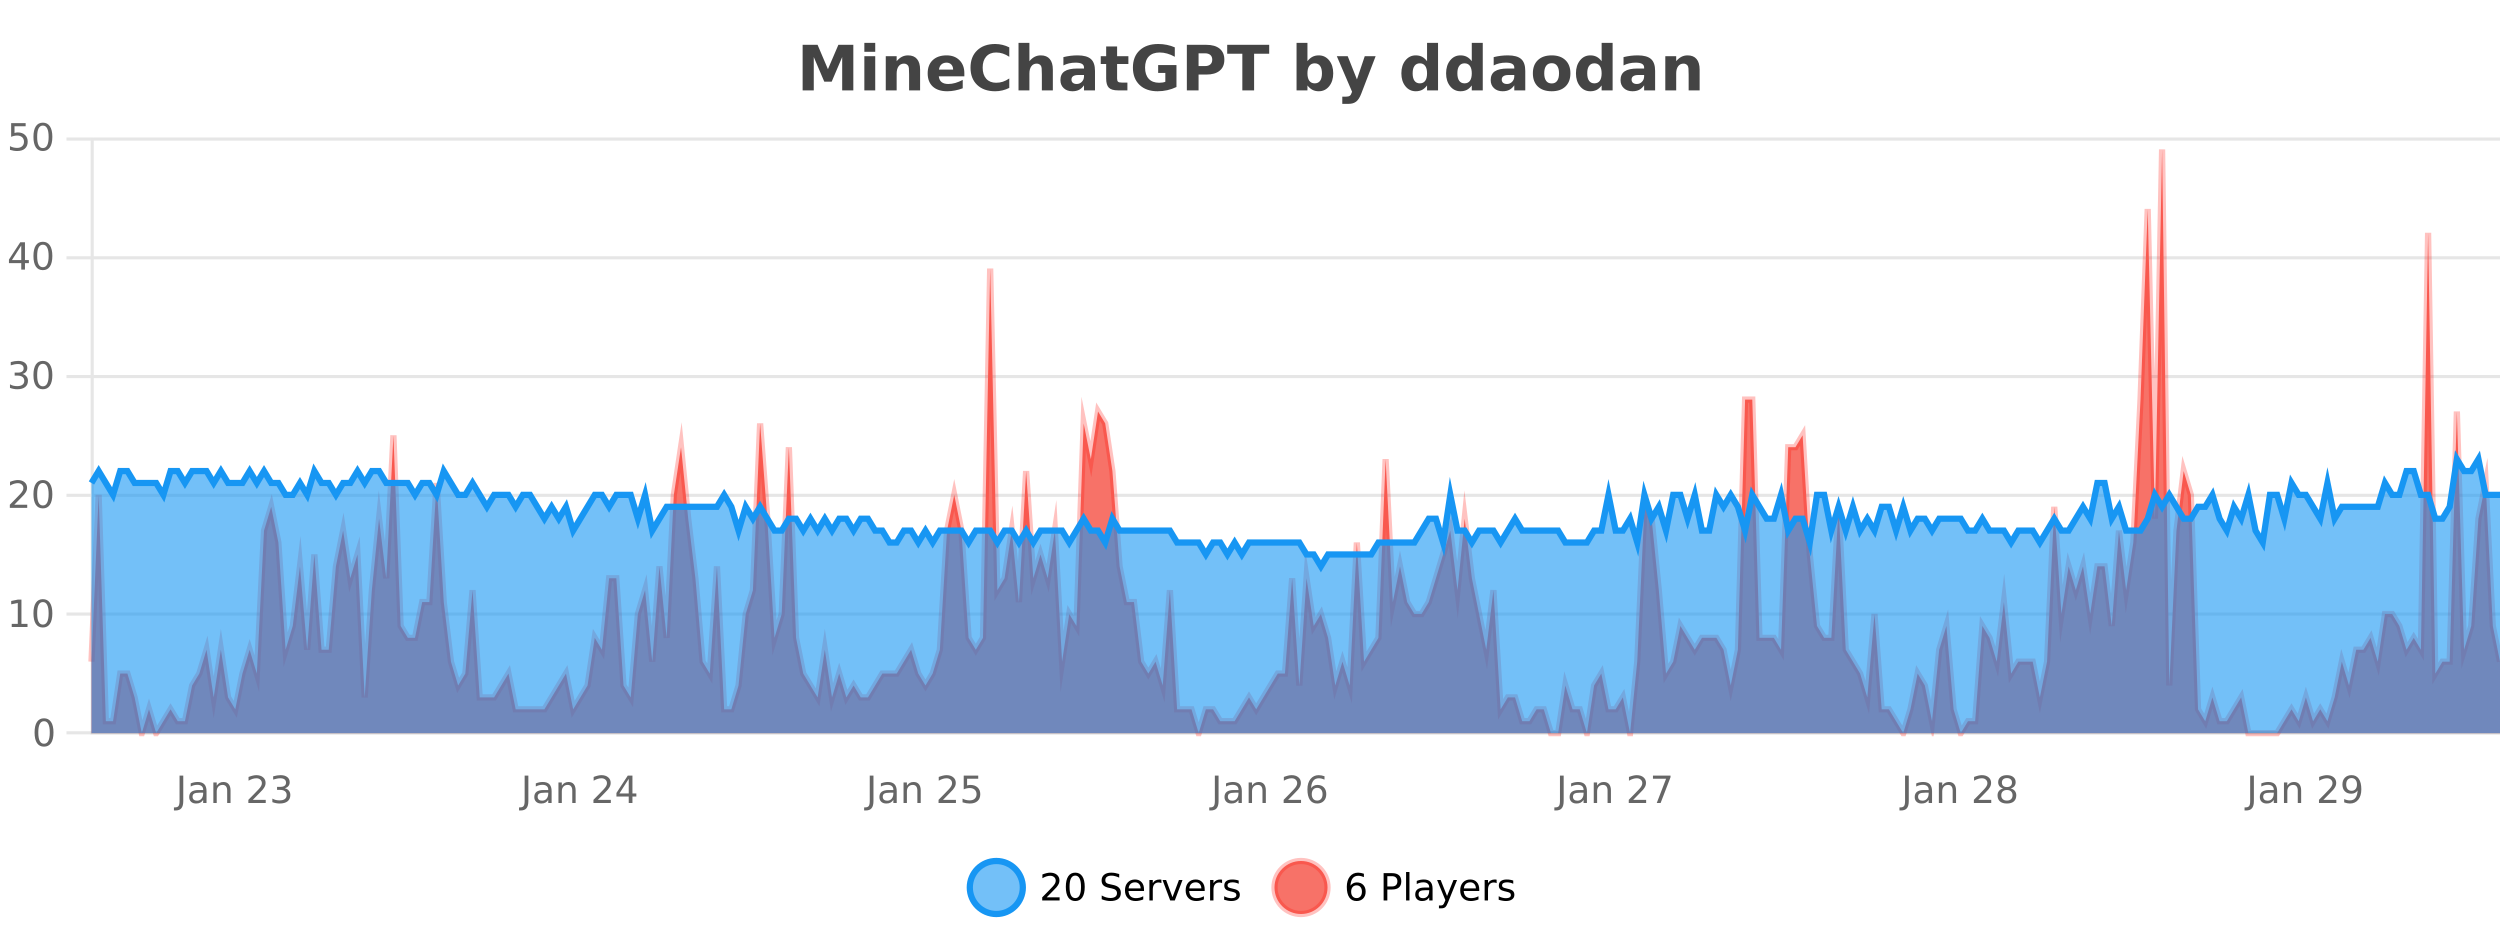 <?xml version="1.0" encoding="UTF-8"?>
<svg xmlns="http://www.w3.org/2000/svg" xmlns:xlink="http://www.w3.org/1999/xlink" width="800pt" height="300pt" viewBox="0 0 800 300" version="1.1">
<defs>
<clipPath id="clip1">
  <path d="M 282 263 L 356 263 L 356 300 L 282 300 Z M 282 263 "/>
</clipPath>
<clipPath id="clip2">
  <path d="M 379 263 L 454 263 L 454 300 L 379 300 Z M 379 263 "/>
</clipPath>
<clipPath id="clip3">
  <path d="M 29.27 47 L 800 47 L 800 234.602 L 29.27 234.602 Z M 29.27 47 "/>
</clipPath>
<clipPath id="clip4">
  <path d="M 28.27 43 L 800 43 L 800 235.602 L 28.27 235.602 Z M 28.27 43 "/>
</clipPath>
<clipPath id="clip5">
  <path d="M 29.27 146 L 800 146 L 800 234.602 L 29.27 234.602 Z M 29.27 146 "/>
</clipPath>
<clipPath id="clip6">
  <path d="M 28.27 118 L 800 118 L 800 210 L 28.27 210 Z M 28.27 118 "/>
</clipPath>
</defs>
<g id="surface920221">
<rect x="0" y="0" width="800" height="300" style="fill:rgb(100%,100%,100%);fill-opacity:1;stroke:none;"/>
<path style="fill:none;stroke-width:1;stroke-linecap:butt;stroke-linejoin:miter;stroke:rgb(0%,0%,0%);stroke-opacity:0.098;stroke-miterlimit:10;" d="M 30 234.5 L 800 234.5 "/>
<path style="fill:none;stroke-width:1;stroke-linecap:butt;stroke-linejoin:miter;stroke:rgb(0%,0%,0%);stroke-opacity:0.098;stroke-miterlimit:10;" d="M 21.27 234.5 L 29 234.5 "/>
<path style="fill:none;stroke-width:1;stroke-linecap:butt;stroke-linejoin:miter;stroke:rgb(0%,0%,0%);stroke-opacity:0.098;stroke-miterlimit:10;" d="M 30 196.5 L 800 196.5 "/>
<path style="fill:none;stroke-width:1;stroke-linecap:butt;stroke-linejoin:miter;stroke:rgb(0%,0%,0%);stroke-opacity:0.098;stroke-miterlimit:10;" d="M 21.27 196.5 L 29 196.5 "/>
<path style="fill:none;stroke-width:1;stroke-linecap:butt;stroke-linejoin:miter;stroke:rgb(0%,0%,0%);stroke-opacity:0.098;stroke-miterlimit:10;" d="M 30 158.5 L 800 158.5 "/>
<path style="fill:none;stroke-width:1;stroke-linecap:butt;stroke-linejoin:miter;stroke:rgb(0%,0%,0%);stroke-opacity:0.098;stroke-miterlimit:10;" d="M 21.27 158.5 L 29 158.5 "/>
<path style="fill:none;stroke-width:1;stroke-linecap:butt;stroke-linejoin:miter;stroke:rgb(0%,0%,0%);stroke-opacity:0.098;stroke-miterlimit:10;" d="M 30 120.5 L 800 120.5 "/>
<path style="fill:none;stroke-width:1;stroke-linecap:butt;stroke-linejoin:miter;stroke:rgb(0%,0%,0%);stroke-opacity:0.098;stroke-miterlimit:10;" d="M 21.27 120.5 L 29 120.5 "/>
<path style="fill:none;stroke-width:1;stroke-linecap:butt;stroke-linejoin:miter;stroke:rgb(0%,0%,0%);stroke-opacity:0.098;stroke-miterlimit:10;" d="M 30 82.5 L 800 82.5 "/>
<path style="fill:none;stroke-width:1;stroke-linecap:butt;stroke-linejoin:miter;stroke:rgb(0%,0%,0%);stroke-opacity:0.098;stroke-miterlimit:10;" d="M 21.27 82.5 L 29 82.5 "/>
<path style="fill:none;stroke-width:1;stroke-linecap:butt;stroke-linejoin:miter;stroke:rgb(0%,0%,0%);stroke-opacity:0.098;stroke-miterlimit:10;" d="M 30 44.5 L 800 44.5 "/>
<path style="fill:none;stroke-width:1;stroke-linecap:butt;stroke-linejoin:miter;stroke:rgb(0%,0%,0%);stroke-opacity:0.098;stroke-miterlimit:10;" d="M 21.27 44.5 L 29 44.5 "/>
<path style=" stroke:none;fill-rule:nonzero;fill:rgb(9.02%,58.824%,95.294%);fill-opacity:0.6;" d="M 327.305 284 C 327.305 288.688 323.508 292.484 318.82 292.484 C 314.133 292.484 310.336 288.688 310.336 284 C 310.336 279.312 314.133 275.516 318.82 275.516 C 323.508 275.516 327.305 279.312 327.305 284 Z M 327.305 284 "/>
<g clip-path="url(#clip1)" clip-rule="nonzero">
<path style="fill:none;stroke-width:2;stroke-linecap:butt;stroke-linejoin:miter;stroke:rgb(9.02%,58.824%,95.294%);stroke-opacity:1;stroke-miterlimit:10;" d="M 327.305 284 C 327.305 288.688 323.508 292.484 318.82 292.484 C 314.133 292.484 310.336 288.688 310.336 284 C 310.336 279.312 314.133 275.516 318.82 275.516 C 323.508 275.516 327.305 279.312 327.305 284 Z M 327.305 284 "/>
</g>
<path style=" stroke:none;fill-rule:nonzero;fill:rgb(0%,0%,0%);fill-opacity:1;" d="M 334.93 287.156 L 339.07 287.156 L 339.07 288.156 L 333.508 288.156 L 333.508 287.156 C 333.953 286.699 334.562 286.078 335.336 285.297 C 336.117 284.508 336.605 283.996 336.805 283.766 C 337.188 283.352 337.453 282.996 337.602 282.703 C 337.758 282.402 337.836 282.109 337.836 281.828 C 337.836 281.359 337.668 280.98 337.336 280.688 C 337.012 280.398 336.59 280.25 336.07 280.25 C 335.695 280.25 335.297 280.312 334.883 280.438 C 334.477 280.562 334.039 280.762 333.57 281.031 L 333.57 279.828 C 334.047 279.641 334.492 279.5 334.898 279.406 C 335.312 279.305 335.695 279.25 336.039 279.25 C 336.945 279.25 337.668 279.48 338.211 279.938 C 338.75 280.387 339.023 280.992 339.023 281.75 C 339.023 282.105 338.953 282.445 338.82 282.766 C 338.684 283.09 338.438 283.469 338.086 283.906 C 337.98 284.023 337.668 284.352 337.148 284.891 C 336.625 285.434 335.887 286.188 334.93 287.156 Z M 344.082 280.188 C 343.477 280.188 343.02 280.492 342.707 281.094 C 342.402 281.688 342.254 282.59 342.254 283.797 C 342.254 284.996 342.402 285.898 342.707 286.5 C 343.02 287.094 343.477 287.391 344.082 287.391 C 344.695 287.391 345.152 287.094 345.457 286.5 C 345.77 285.898 345.926 284.996 345.926 283.797 C 345.926 282.59 345.77 281.688 345.457 281.094 C 345.152 280.492 344.695 280.188 344.082 280.188 Z M 344.082 279.25 C 345.059 279.25 345.809 279.641 346.332 280.422 C 346.852 281.195 347.113 282.32 347.113 283.797 C 347.113 285.266 346.852 286.391 346.332 287.172 C 345.809 287.945 345.059 288.328 344.082 288.328 C 343.102 288.328 342.352 287.945 341.832 287.172 C 341.32 286.391 341.066 285.266 341.066 283.797 C 341.066 282.32 341.32 281.195 341.832 280.422 C 342.352 279.641 343.102 279.25 344.082 279.25 Z M 358.141 279.688 L 358.141 280.844 C 357.691 280.637 357.266 280.48 356.859 280.375 C 356.461 280.262 356.082 280.203 355.719 280.203 C 355.07 280.203 354.57 280.328 354.219 280.578 C 353.875 280.828 353.703 281.188 353.703 281.656 C 353.703 282.043 353.816 282.336 354.047 282.531 C 354.273 282.73 354.719 282.887 355.375 283 L 356.078 283.156 C 356.961 283.324 357.613 283.621 358.031 284.047 C 358.457 284.465 358.672 285.027 358.672 285.734 C 358.672 286.59 358.383 287.234 357.812 287.672 C 357.25 288.109 356.414 288.328 355.312 288.328 C 354.906 288.328 354.469 288.281 354 288.188 C 353.531 288.094 353.047 287.953 352.547 287.766 L 352.547 286.547 C 353.023 286.82 353.492 287.023 353.953 287.156 C 354.422 287.293 354.875 287.359 355.312 287.359 C 355.988 287.359 356.508 287.23 356.875 286.969 C 357.25 286.699 357.438 286.32 357.438 285.828 C 357.438 285.402 357.301 285.07 357.031 284.828 C 356.77 284.578 356.336 284.398 355.734 284.281 L 355.016 284.141 C 354.129 283.965 353.488 283.688 353.094 283.312 C 352.707 282.938 352.516 282.418 352.516 281.75 C 352.516 280.969 352.785 280.359 353.328 279.922 C 353.867 279.477 354.617 279.25 355.578 279.25 C 355.992 279.25 356.41 279.289 356.828 279.359 C 357.254 279.434 357.691 279.543 358.141 279.688 Z M 366.086 284.609 L 366.086 285.125 L 361.117 285.125 C 361.168 285.875 361.391 286.445 361.789 286.828 C 362.195 287.215 362.75 287.406 363.461 287.406 C 363.875 287.406 364.277 287.359 364.664 287.266 C 365.059 287.164 365.449 287.008 365.836 286.797 L 365.836 287.828 C 365.438 287.984 365.039 288.105 364.633 288.188 C 364.227 288.281 363.812 288.328 363.398 288.328 C 362.355 288.328 361.527 288.027 360.914 287.422 C 360.297 286.809 359.992 285.98 359.992 284.938 C 359.992 283.867 360.281 283.016 360.867 282.391 C 361.449 281.758 362.23 281.438 363.211 281.438 C 364.094 281.438 364.793 281.727 365.305 282.297 C 365.824 282.859 366.086 283.633 366.086 284.609 Z M 365.008 284.281 C 364.996 283.699 364.828 283.23 364.508 282.875 C 364.184 282.523 363.758 282.344 363.227 282.344 C 362.621 282.344 362.137 282.516 361.773 282.859 C 361.418 283.203 361.215 283.684 361.164 284.297 Z M 371.656 282.594 C 371.531 282.531 371.395 282.484 371.25 282.453 C 371.113 282.414 370.957 282.391 370.781 282.391 C 370.176 282.391 369.707 282.59 369.375 282.984 C 369.051 283.383 368.891 283.953 368.891 284.703 L 368.891 288.156 L 367.812 288.156 L 367.812 281.594 L 368.891 281.594 L 368.891 282.609 C 369.117 282.215 369.414 281.922 369.781 281.734 C 370.145 281.539 370.586 281.438 371.109 281.438 C 371.18 281.438 371.258 281.445 371.344 281.453 C 371.438 281.465 371.535 281.48 371.641 281.5 Z M 372.012 281.594 L 373.152 281.594 L 375.199 287.094 L 377.262 281.594 L 378.402 281.594 L 375.934 288.156 L 374.465 288.156 Z M 385.504 284.609 L 385.504 285.125 L 380.535 285.125 C 380.586 285.875 380.809 286.445 381.207 286.828 C 381.613 287.215 382.168 287.406 382.879 287.406 C 383.293 287.406 383.695 287.359 384.082 287.266 C 384.477 287.164 384.867 287.008 385.254 286.797 L 385.254 287.828 C 384.855 287.984 384.457 288.105 384.051 288.188 C 383.645 288.281 383.23 288.328 382.816 288.328 C 381.773 288.328 380.945 288.027 380.332 287.422 C 379.715 286.809 379.41 285.98 379.41 284.938 C 379.41 283.867 379.699 283.016 380.285 282.391 C 380.867 281.758 381.648 281.438 382.629 281.438 C 383.512 281.438 384.211 281.727 384.723 282.297 C 385.242 282.859 385.504 283.633 385.504 284.609 Z M 384.426 284.281 C 384.414 283.699 384.246 283.23 383.926 282.875 C 383.602 282.523 383.176 282.344 382.645 282.344 C 382.039 282.344 381.555 282.516 381.191 282.859 C 380.836 283.203 380.633 283.684 380.582 284.297 Z M 391.074 282.594 C 390.949 282.531 390.812 282.484 390.668 282.453 C 390.531 282.414 390.375 282.391 390.199 282.391 C 389.594 282.391 389.125 282.59 388.793 282.984 C 388.469 283.383 388.309 283.953 388.309 284.703 L 388.309 288.156 L 387.23 288.156 L 387.23 281.594 L 388.309 281.594 L 388.309 282.609 C 388.535 282.215 388.832 281.922 389.199 281.734 C 389.562 281.539 390.004 281.438 390.527 281.438 C 390.598 281.438 390.676 281.445 390.762 281.453 C 390.855 281.465 390.953 281.48 391.059 281.5 Z M 396.383 281.781 L 396.383 282.812 C 396.078 282.656 395.762 282.543 395.43 282.469 C 395.105 282.387 394.766 282.344 394.414 282.344 C 393.883 282.344 393.48 282.43 393.211 282.594 C 392.938 282.75 392.805 282.996 392.805 283.328 C 392.805 283.578 392.898 283.777 393.086 283.922 C 393.281 284.059 393.672 284.188 394.258 284.312 L 394.617 284.406 C 395.387 284.562 395.934 284.793 396.258 285.094 C 396.578 285.398 396.742 285.812 396.742 286.344 C 396.742 286.961 396.496 287.445 396.008 287.797 C 395.527 288.152 394.867 288.328 394.023 288.328 C 393.668 288.328 393.297 288.289 392.914 288.219 C 392.539 288.156 392.141 288.059 391.727 287.922 L 391.727 286.797 C 392.121 287.008 392.512 287.164 392.898 287.266 C 393.281 287.371 393.668 287.422 394.055 287.422 C 394.555 287.422 394.938 287.34 395.211 287.172 C 395.492 286.996 395.633 286.746 395.633 286.422 C 395.633 286.133 395.531 285.906 395.336 285.75 C 395.137 285.594 394.703 285.445 394.039 285.297 L 393.664 285.219 C 392.996 285.074 392.512 284.855 392.211 284.562 C 391.918 284.273 391.773 283.875 391.773 283.375 C 391.773 282.75 391.992 282.273 392.43 281.938 C 392.867 281.605 393.484 281.438 394.289 281.438 C 394.684 281.438 395.059 281.469 395.414 281.531 C 395.766 281.586 396.09 281.668 396.383 281.781 Z M 328.82 277.016 "/>
<path style=" stroke:none;fill-rule:nonzero;fill:rgb(96.863%,44.706%,40.784%);fill-opacity:1;" d="M 424.809 284 C 424.809 288.688 421.008 292.484 416.32 292.484 C 411.637 292.484 407.836 288.688 407.836 284 C 407.836 279.312 411.637 275.516 416.32 275.516 C 421.008 275.516 424.809 279.312 424.809 284 Z M 424.809 284 "/>
<g clip-path="url(#clip2)" clip-rule="nonzero">
<path style="fill:none;stroke-width:2;stroke-linecap:butt;stroke-linejoin:miter;stroke:rgb(100%,4.706%,0%);stroke-opacity:0.247;stroke-miterlimit:10;" d="M 424.809 284 C 424.809 288.688 421.008 292.484 416.32 292.484 C 411.637 292.484 407.836 288.688 407.836 284 C 407.836 279.312 411.637 275.516 416.32 275.516 C 421.008 275.516 424.809 279.312 424.809 284 Z M 424.809 284 "/>
</g>
<path style=" stroke:none;fill-rule:nonzero;fill:rgb(0%,0%,0%);fill-opacity:1;" d="M 434.102 283.312 C 433.57 283.312 433.148 283.496 432.836 283.859 C 432.523 284.227 432.367 284.719 432.367 285.344 C 432.367 285.98 432.523 286.48 432.836 286.844 C 433.148 287.211 433.57 287.391 434.102 287.391 C 434.633 287.391 435.047 287.211 435.352 286.844 C 435.664 286.48 435.82 285.98 435.82 285.344 C 435.82 284.719 435.664 284.227 435.352 283.859 C 435.047 283.496 434.633 283.312 434.102 283.312 Z M 436.445 279.594 L 436.445 280.672 C 436.141 280.539 435.84 280.434 435.539 280.359 C 435.234 280.289 434.938 280.25 434.648 280.25 C 433.867 280.25 433.266 280.516 432.852 281.047 C 432.445 281.57 432.211 282.359 432.148 283.422 C 432.375 283.09 432.664 282.836 433.008 282.656 C 433.359 282.469 433.746 282.375 434.164 282.375 C 435.039 282.375 435.73 282.641 436.242 283.172 C 436.75 283.703 437.008 284.43 437.008 285.344 C 437.008 286.25 436.742 286.977 436.211 287.516 C 435.68 288.059 434.977 288.328 434.102 288.328 C 433.078 288.328 432.305 287.945 431.773 287.172 C 431.242 286.391 430.977 285.266 430.977 283.797 C 430.977 282.414 431.305 281.309 431.961 280.484 C 432.617 279.664 433.496 279.25 434.602 279.25 C 434.891 279.25 435.188 279.281 435.492 279.344 C 435.793 279.398 436.109 279.48 436.445 279.594 Z M 443.945 280.375 L 443.945 283.672 L 445.43 283.672 C 445.98 283.672 446.406 283.531 446.711 283.25 C 447.012 282.961 447.164 282.547 447.164 282.016 C 447.164 281.496 447.012 281.094 446.711 280.812 C 446.406 280.523 445.98 280.375 445.43 280.375 Z M 442.758 279.406 L 445.43 279.406 C 446.418 279.406 447.164 279.633 447.664 280.078 C 448.164 280.516 448.414 281.164 448.414 282.016 C 448.414 282.883 448.164 283.539 447.664 283.984 C 447.164 284.422 446.418 284.641 445.43 284.641 L 443.945 284.641 L 443.945 288.156 L 442.758 288.156 Z M 449.945 279.031 L 451.023 279.031 L 451.023 288.156 L 449.945 288.156 Z M 456.266 284.859 C 455.398 284.859 454.797 284.961 454.453 285.156 C 454.117 285.355 453.953 285.695 453.953 286.172 C 453.953 286.559 454.078 286.867 454.328 287.094 C 454.586 287.312 454.93 287.422 455.359 287.422 C 455.961 287.422 456.441 287.215 456.797 286.797 C 457.16 286.371 457.344 285.805 457.344 285.094 L 457.344 284.859 Z M 458.422 284.406 L 458.422 288.156 L 457.344 288.156 L 457.344 287.156 C 457.094 287.555 456.785 287.852 456.422 288.047 C 456.055 288.234 455.609 288.328 455.078 288.328 C 454.398 288.328 453.863 288.141 453.469 287.766 C 453.07 287.383 452.875 286.875 452.875 286.25 C 452.875 285.512 453.117 284.953 453.609 284.578 C 454.109 284.203 454.848 284.016 455.828 284.016 L 457.344 284.016 L 457.344 283.906 C 457.344 283.406 457.176 283.023 456.844 282.75 C 456.52 282.48 456.066 282.344 455.484 282.344 C 455.109 282.344 454.738 282.391 454.375 282.484 C 454.02 282.578 453.68 282.715 453.359 282.891 L 453.359 281.891 C 453.754 281.734 454.133 281.621 454.5 281.547 C 454.875 281.477 455.238 281.438 455.594 281.438 C 456.539 281.438 457.25 281.684 457.719 282.172 C 458.188 282.664 458.422 283.406 458.422 284.406 Z M 463.367 288.766 C 463.062 289.547 462.766 290.055 462.477 290.297 C 462.184 290.535 461.797 290.656 461.32 290.656 L 460.461 290.656 L 460.461 289.75 L 461.086 289.75 C 461.387 289.75 461.617 289.676 461.773 289.531 C 461.938 289.395 462.121 289.066 462.32 288.547 L 462.523 288.047 L 459.867 281.594 L 461.008 281.594 L 463.055 286.719 L 465.117 281.594 L 466.258 281.594 Z M 473.359 284.609 L 473.359 285.125 L 468.391 285.125 C 468.441 285.875 468.664 286.445 469.062 286.828 C 469.469 287.215 470.023 287.406 470.734 287.406 C 471.148 287.406 471.551 287.359 471.938 287.266 C 472.332 287.164 472.723 287.008 473.109 286.797 L 473.109 287.828 C 472.711 287.984 472.312 288.105 471.906 288.188 C 471.5 288.281 471.086 288.328 470.672 288.328 C 469.629 288.328 468.801 288.027 468.188 287.422 C 467.57 286.809 467.266 285.98 467.266 284.938 C 467.266 283.867 467.555 283.016 468.141 282.391 C 468.723 281.758 469.504 281.438 470.484 281.438 C 471.367 281.438 472.066 281.727 472.578 282.297 C 473.098 282.859 473.359 283.633 473.359 284.609 Z M 472.281 284.281 C 472.27 283.699 472.102 283.23 471.781 282.875 C 471.457 282.523 471.031 282.344 470.5 282.344 C 469.895 282.344 469.41 282.516 469.047 282.859 C 468.691 283.203 468.488 283.684 468.438 284.297 Z M 478.93 282.594 C 478.805 282.531 478.668 282.484 478.523 282.453 C 478.387 282.414 478.23 282.391 478.055 282.391 C 477.449 282.391 476.98 282.59 476.648 282.984 C 476.324 283.383 476.164 283.953 476.164 284.703 L 476.164 288.156 L 475.086 288.156 L 475.086 281.594 L 476.164 281.594 L 476.164 282.609 C 476.391 282.215 476.688 281.922 477.055 281.734 C 477.418 281.539 477.859 281.438 478.383 281.438 C 478.453 281.438 478.531 281.445 478.617 281.453 C 478.711 281.465 478.809 281.48 478.914 281.5 Z M 484.238 281.781 L 484.238 282.812 C 483.934 282.656 483.617 282.543 483.285 282.469 C 482.961 282.387 482.621 282.344 482.27 282.344 C 481.738 282.344 481.336 282.43 481.066 282.594 C 480.793 282.75 480.66 282.996 480.66 283.328 C 480.66 283.578 480.754 283.777 480.941 283.922 C 481.137 284.059 481.527 284.188 482.113 284.312 L 482.473 284.406 C 483.242 284.562 483.789 284.793 484.113 285.094 C 484.434 285.398 484.598 285.812 484.598 286.344 C 484.598 286.961 484.352 287.445 483.863 287.797 C 483.383 288.152 482.723 288.328 481.879 288.328 C 481.523 288.328 481.152 288.289 480.77 288.219 C 480.395 288.156 479.996 288.059 479.582 287.922 L 479.582 286.797 C 479.977 287.008 480.367 287.164 480.754 287.266 C 481.137 287.371 481.523 287.422 481.91 287.422 C 482.41 287.422 482.793 287.34 483.066 287.172 C 483.348 286.996 483.488 286.746 483.488 286.422 C 483.488 286.133 483.387 285.906 483.191 285.75 C 482.992 285.594 482.559 285.445 481.895 285.297 L 481.52 285.219 C 480.852 285.074 480.367 284.855 480.066 284.562 C 479.773 284.273 479.629 283.875 479.629 283.375 C 479.629 282.75 479.848 282.273 480.285 281.938 C 480.723 281.605 481.34 281.438 482.145 281.438 C 482.539 281.438 482.914 281.469 483.27 281.531 C 483.621 281.586 483.945 281.668 484.238 281.781 Z M 426.32 277.016 "/>
<path style=" stroke:none;fill-rule:nonzero;fill:rgb(26.667%,26.667%,26.667%);fill-opacity:1;" d="M 256.844 14.344 L 261.625 14.344 L 264.938 22.141 L 268.281 14.344 L 273.062 14.344 L 273.062 28.922 L 269.5 28.922 L 269.5 18.25 L 266.141 26.125 L 263.766 26.125 L 260.406 18.25 L 260.406 28.922 L 256.844 28.922 Z M 276.59 17.984 L 280.074 17.984 L 280.074 28.922 L 276.59 28.922 Z M 276.59 13.719 L 280.074 13.719 L 280.074 16.578 L 276.59 16.578 Z M 294.43 22.266 L 294.43 28.922 L 290.914 28.922 L 290.914 23.828 C 290.914 22.883 290.891 22.23 290.852 21.875 C 290.809 21.512 290.734 21.246 290.633 21.078 C 290.496 20.852 290.309 20.672 290.07 20.547 C 289.84 20.422 289.574 20.359 289.273 20.359 C 288.543 20.359 287.969 20.641 287.555 21.203 C 287.137 21.766 286.93 22.547 286.93 23.547 L 286.93 28.922 L 283.445 28.922 L 283.445 17.984 L 286.93 17.984 L 286.93 19.578 C 287.461 18.945 288.023 18.477 288.617 18.172 C 289.211 17.871 289.859 17.719 290.57 17.719 C 291.84 17.719 292.797 18.109 293.445 18.891 C 294.102 19.664 294.43 20.789 294.43 22.266 Z M 308.59 23.422 L 308.59 24.422 L 300.418 24.422 C 300.5 25.246 300.797 25.859 301.309 26.266 C 301.816 26.672 302.527 26.875 303.434 26.875 C 304.172 26.875 304.926 26.766 305.699 26.547 C 306.469 26.328 307.262 26 308.074 25.562 L 308.074 28.25 C 307.25 28.562 306.422 28.797 305.59 28.953 C 304.766 29.117 303.941 29.203 303.121 29.203 C 301.141 29.203 299.598 28.703 298.496 27.703 C 297.402 26.695 296.855 25.281 296.855 23.469 C 296.855 21.68 297.391 20.273 298.465 19.25 C 299.547 18.23 301.031 17.719 302.918 17.719 C 304.637 17.719 306.012 18.242 307.043 19.281 C 308.074 20.312 308.59 21.695 308.59 23.422 Z M 304.996 22.266 C 304.996 21.602 304.801 21.062 304.418 20.656 C 304.031 20.25 303.527 20.047 302.902 20.047 C 302.223 20.047 301.672 20.242 301.246 20.625 C 300.828 21 300.566 21.547 300.465 22.266 Z M 322.969 28.125 C 322.27 28.48 321.547 28.746 320.797 28.922 C 320.055 29.109 319.273 29.203 318.453 29.203 C 316.023 29.203 314.102 28.527 312.688 27.172 C 311.27 25.809 310.562 23.965 310.562 21.641 C 310.562 19.32 311.27 17.48 312.688 16.125 C 314.102 14.762 316.023 14.078 318.453 14.078 C 319.273 14.078 320.055 14.172 320.797 14.359 C 321.547 14.539 322.27 14.805 322.969 15.156 L 322.969 18.172 C 322.27 17.703 321.582 17.359 320.906 17.141 C 320.227 16.914 319.516 16.797 318.766 16.797 C 317.422 16.797 316.363 17.23 315.594 18.094 C 314.832 18.949 314.453 20.133 314.453 21.641 C 314.453 23.152 314.832 24.34 315.594 25.203 C 316.363 26.059 317.422 26.484 318.766 26.484 C 319.516 26.484 320.227 26.375 320.906 26.156 C 321.582 25.93 322.27 25.578 322.969 25.109 Z M 336.91 22.266 L 336.91 28.922 L 333.395 28.922 L 333.395 23.844 C 333.395 22.887 333.371 22.23 333.332 21.875 C 333.289 21.512 333.215 21.246 333.113 21.078 C 332.977 20.852 332.789 20.672 332.551 20.547 C 332.32 20.422 332.055 20.359 331.754 20.359 C 331.023 20.359 330.449 20.641 330.035 21.203 C 329.617 21.766 329.41 22.547 329.41 23.547 L 329.41 28.922 L 325.926 28.922 L 325.926 13.719 L 329.41 13.719 L 329.41 19.578 C 329.941 18.945 330.504 18.477 331.098 18.172 C 331.691 17.871 332.34 17.719 333.051 17.719 C 334.32 17.719 335.277 18.109 335.926 18.891 C 336.582 19.664 336.91 20.789 336.91 22.266 Z M 345.055 24 C 344.324 24 343.777 24.125 343.414 24.375 C 343.047 24.617 342.867 24.98 342.867 25.469 C 342.867 25.906 343.012 26.25 343.305 26.5 C 343.605 26.75 344.016 26.875 344.539 26.875 C 345.195 26.875 345.746 26.641 346.195 26.172 C 346.652 25.703 346.883 25.117 346.883 24.406 L 346.883 24 Z M 350.398 22.688 L 350.398 28.922 L 346.883 28.922 L 346.883 27.297 C 346.414 27.965 345.883 28.449 345.289 28.75 C 344.703 29.051 343.992 29.203 343.148 29.203 C 342.023 29.203 341.105 28.875 340.398 28.219 C 339.688 27.555 339.336 26.695 339.336 25.641 C 339.336 24.359 339.773 23.422 340.648 22.828 C 341.531 22.227 342.922 21.922 344.82 21.922 L 346.883 21.922 L 346.883 21.641 C 346.883 21.09 346.664 20.688 346.227 20.438 C 345.789 20.18 345.105 20.047 344.18 20.047 C 343.43 20.047 342.73 20.125 342.086 20.281 C 341.438 20.43 340.84 20.648 340.289 20.938 L 340.289 18.281 C 341.039 18.094 341.789 17.953 342.539 17.859 C 343.297 17.766 344.059 17.719 344.82 17.719 C 346.789 17.719 348.211 18.109 349.086 18.891 C 349.961 19.664 350.398 20.93 350.398 22.688 Z M 357.473 14.875 L 357.473 17.984 L 361.082 17.984 L 361.082 20.484 L 357.473 20.484 L 357.473 25.125 C 357.473 25.637 357.57 25.98 357.77 26.156 C 357.977 26.336 358.379 26.422 358.973 26.422 L 360.77 26.422 L 360.77 28.922 L 357.77 28.922 C 356.395 28.922 355.414 28.637 354.832 28.062 C 354.258 27.48 353.973 26.5 353.973 25.125 L 353.973 20.484 L 352.238 20.484 L 352.238 17.984 L 353.973 17.984 L 353.973 14.875 Z M 376.469 27.844 C 375.531 28.293 374.555 28.633 373.547 28.859 C 372.547 29.086 371.504 29.203 370.422 29.203 C 367.992 29.203 366.07 28.527 364.656 27.172 C 363.238 25.809 362.531 23.965 362.531 21.641 C 362.531 19.297 363.25 17.453 364.688 16.109 C 366.133 14.758 368.117 14.078 370.641 14.078 C 371.609 14.078 372.535 14.172 373.422 14.359 C 374.305 14.539 375.145 14.805 375.938 15.156 L 375.938 18.172 C 375.125 17.715 374.312 17.371 373.5 17.141 C 372.695 16.914 371.895 16.797 371.094 16.797 C 369.594 16.797 368.438 17.219 367.625 18.062 C 366.82 18.898 366.422 20.09 366.422 21.641 C 366.422 23.184 366.812 24.375 367.594 25.219 C 368.375 26.062 369.484 26.484 370.922 26.484 C 371.305 26.484 371.664 26.461 372 26.406 C 372.344 26.355 372.645 26.277 372.906 26.172 L 372.906 23.344 L 370.609 23.344 L 370.609 20.828 L 376.469 20.828 Z M 379.793 14.344 L 386.027 14.344 C 387.879 14.344 389.301 14.758 390.293 15.578 C 391.293 16.402 391.793 17.574 391.793 19.094 C 391.793 20.625 391.293 21.805 390.293 22.625 C 389.301 23.449 387.879 23.859 386.027 23.859 L 383.543 23.859 L 383.543 28.922 L 379.793 28.922 Z M 383.543 17.062 L 383.543 21.141 L 385.621 21.141 C 386.348 21.141 386.91 20.965 387.309 20.609 C 387.715 20.258 387.918 19.75 387.918 19.094 C 387.918 18.449 387.715 17.949 387.309 17.594 C 386.91 17.242 386.348 17.062 385.621 17.062 Z M 392.703 14.344 L 406.141 14.344 L 406.141 17.188 L 401.312 17.188 L 401.312 28.922 L 397.547 28.922 L 397.547 17.188 L 392.703 17.188 Z M 420.711 26.672 C 421.461 26.672 422.031 26.402 422.43 25.859 C 422.824 25.309 423.023 24.512 423.023 23.469 C 423.023 22.43 422.824 21.637 422.43 21.094 C 422.031 20.543 421.461 20.266 420.711 20.266 C 419.961 20.266 419.383 20.543 418.977 21.094 C 418.578 21.637 418.383 22.43 418.383 23.469 C 418.383 24.5 418.578 25.293 418.977 25.844 C 419.383 26.398 419.961 26.672 420.711 26.672 Z M 418.383 19.578 C 418.871 18.945 419.406 18.477 419.992 18.172 C 420.574 17.871 421.246 17.719 422.008 17.719 C 423.359 17.719 424.469 18.258 425.336 19.328 C 426.199 20.402 426.633 21.781 426.633 23.469 C 426.633 25.148 426.199 26.523 425.336 27.594 C 424.469 28.668 423.359 29.203 422.008 29.203 C 421.246 29.203 420.574 29.051 419.992 28.75 C 419.406 28.449 418.871 27.98 418.383 27.344 L 418.383 28.922 L 414.898 28.922 L 414.898 13.719 L 418.383 13.719 Z M 427.781 17.984 L 431.266 17.984 L 434.219 25.406 L 436.719 17.984 L 440.203 17.984 L 435.609 29.953 C 435.148 31.172 434.609 32.02 433.984 32.5 C 433.367 32.988 432.562 33.234 431.562 33.234 L 429.531 33.234 L 429.531 30.938 L 430.625 30.938 C 431.219 30.938 431.648 30.844 431.922 30.656 C 432.191 30.469 432.398 30.129 432.547 29.641 L 432.656 29.344 Z M 456.656 19.578 L 456.656 13.719 L 460.172 13.719 L 460.172 28.922 L 456.656 28.922 L 456.656 27.344 C 456.176 27.992 455.645 28.465 455.062 28.766 C 454.477 29.055 453.805 29.203 453.047 29.203 C 451.703 29.203 450.598 28.668 449.734 27.594 C 448.867 26.523 448.438 25.148 448.438 23.469 C 448.438 21.781 448.867 20.402 449.734 19.328 C 450.598 18.258 451.703 17.719 453.047 17.719 C 453.805 17.719 454.477 17.871 455.062 18.172 C 455.645 18.477 456.176 18.945 456.656 19.578 Z M 454.344 26.672 C 455.094 26.672 455.664 26.402 456.062 25.859 C 456.457 25.309 456.656 24.512 456.656 23.469 C 456.656 22.43 456.457 21.637 456.062 21.094 C 455.664 20.543 455.094 20.266 454.344 20.266 C 453.602 20.266 453.035 20.543 452.641 21.094 C 452.242 21.637 452.047 22.43 452.047 23.469 C 452.047 24.512 452.242 25.309 452.641 25.859 C 453.035 26.402 453.602 26.672 454.344 26.672 Z M 470.969 19.578 L 470.969 13.719 L 474.484 13.719 L 474.484 28.922 L 470.969 28.922 L 470.969 27.344 C 470.488 27.992 469.957 28.465 469.375 28.766 C 468.789 29.055 468.117 29.203 467.359 29.203 C 466.016 29.203 464.91 28.668 464.047 27.594 C 463.18 26.523 462.75 25.148 462.75 23.469 C 462.75 21.781 463.18 20.402 464.047 19.328 C 464.91 18.258 466.016 17.719 467.359 17.719 C 468.117 17.719 468.789 17.871 469.375 18.172 C 469.957 18.477 470.488 18.945 470.969 19.578 Z M 468.656 26.672 C 469.406 26.672 469.977 26.402 470.375 25.859 C 470.77 25.309 470.969 24.512 470.969 23.469 C 470.969 22.43 470.77 21.637 470.375 21.094 C 469.977 20.543 469.406 20.266 468.656 20.266 C 467.914 20.266 467.348 20.543 466.953 21.094 C 466.555 21.637 466.359 22.43 466.359 23.469 C 466.359 24.512 466.555 25.309 466.953 25.859 C 467.348 26.402 467.914 26.672 468.656 26.672 Z M 482.742 24 C 482.012 24 481.465 24.125 481.102 24.375 C 480.734 24.617 480.555 24.98 480.555 25.469 C 480.555 25.906 480.699 26.25 480.992 26.5 C 481.293 26.75 481.703 26.875 482.227 26.875 C 482.883 26.875 483.434 26.641 483.883 26.172 C 484.34 25.703 484.57 25.117 484.57 24.406 L 484.57 24 Z M 488.086 22.688 L 488.086 28.922 L 484.57 28.922 L 484.57 27.297 C 484.102 27.965 483.57 28.449 482.977 28.75 C 482.391 29.051 481.68 29.203 480.836 29.203 C 479.711 29.203 478.793 28.875 478.086 28.219 C 477.375 27.555 477.023 26.695 477.023 25.641 C 477.023 24.359 477.461 23.422 478.336 22.828 C 479.219 22.227 480.609 21.922 482.508 21.922 L 484.57 21.922 L 484.57 21.641 C 484.57 21.09 484.352 20.688 483.914 20.438 C 483.477 20.18 482.793 20.047 481.867 20.047 C 481.117 20.047 480.418 20.125 479.773 20.281 C 479.125 20.43 478.527 20.648 477.977 20.938 L 477.977 18.281 C 478.727 18.094 479.477 17.953 480.227 17.859 C 480.984 17.766 481.746 17.719 482.508 17.719 C 484.477 17.719 485.898 18.109 486.773 18.891 C 487.648 19.664 488.086 20.93 488.086 22.688 Z M 496.547 20.219 C 495.766 20.219 495.172 20.5 494.766 21.062 C 494.359 21.617 494.156 22.418 494.156 23.469 C 494.156 24.512 494.359 25.312 494.766 25.875 C 495.172 26.43 495.766 26.703 496.547 26.703 C 497.305 26.703 497.883 26.43 498.281 25.875 C 498.688 25.312 498.891 24.512 498.891 23.469 C 498.891 22.418 498.688 21.617 498.281 21.062 C 497.883 20.5 497.305 20.219 496.547 20.219 Z M 496.547 17.719 C 498.422 17.719 499.883 18.23 500.938 19.25 C 502 20.262 502.531 21.668 502.531 23.469 C 502.531 25.262 502 26.668 500.938 27.688 C 499.883 28.699 498.422 29.203 496.547 29.203 C 494.648 29.203 493.172 28.699 492.109 27.688 C 491.047 26.668 490.516 25.262 490.516 23.469 C 490.516 21.668 491.047 20.262 492.109 19.25 C 493.172 18.23 494.648 17.719 496.547 17.719 Z M 512.523 19.578 L 512.523 13.719 L 516.039 13.719 L 516.039 28.922 L 512.523 28.922 L 512.523 27.344 C 512.043 27.992 511.512 28.465 510.93 28.766 C 510.344 29.055 509.672 29.203 508.914 29.203 C 507.57 29.203 506.465 28.668 505.602 27.594 C 504.734 26.523 504.305 25.148 504.305 23.469 C 504.305 21.781 504.734 20.402 505.602 19.328 C 506.465 18.258 507.57 17.719 508.914 17.719 C 509.672 17.719 510.344 17.871 510.93 18.172 C 511.512 18.477 512.043 18.945 512.523 19.578 Z M 510.211 26.672 C 510.961 26.672 511.531 26.402 511.93 25.859 C 512.324 25.309 512.523 24.512 512.523 23.469 C 512.523 22.43 512.324 21.637 511.93 21.094 C 511.531 20.543 510.961 20.266 510.211 20.266 C 509.469 20.266 508.902 20.543 508.508 21.094 C 508.109 21.637 507.914 22.43 507.914 23.469 C 507.914 24.512 508.109 25.309 508.508 25.859 C 508.902 26.402 509.469 26.672 510.211 26.672 Z M 524.293 24 C 523.562 24 523.016 24.125 522.652 24.375 C 522.285 24.617 522.105 24.98 522.105 25.469 C 522.105 25.906 522.25 26.25 522.543 26.5 C 522.844 26.75 523.254 26.875 523.777 26.875 C 524.434 26.875 524.984 26.641 525.434 26.172 C 525.891 25.703 526.121 25.117 526.121 24.406 L 526.121 24 Z M 529.637 22.688 L 529.637 28.922 L 526.121 28.922 L 526.121 27.297 C 525.652 27.965 525.121 28.449 524.527 28.75 C 523.941 29.051 523.23 29.203 522.387 29.203 C 521.262 29.203 520.344 28.875 519.637 28.219 C 518.926 27.555 518.574 26.695 518.574 25.641 C 518.574 24.359 519.012 23.422 519.887 22.828 C 520.77 22.227 522.16 21.922 524.059 21.922 L 526.121 21.922 L 526.121 21.641 C 526.121 21.09 525.902 20.688 525.465 20.438 C 525.027 20.18 524.344 20.047 523.418 20.047 C 522.668 20.047 521.969 20.125 521.324 20.281 C 520.676 20.43 520.078 20.648 519.527 20.938 L 519.527 18.281 C 520.277 18.094 521.027 17.953 521.777 17.859 C 522.535 17.766 523.297 17.719 524.059 17.719 C 526.027 17.719 527.449 18.109 528.324 18.891 C 529.199 19.664 529.637 20.93 529.637 22.688 Z M 543.883 22.266 L 543.883 28.922 L 540.367 28.922 L 540.367 23.828 C 540.367 22.883 540.344 22.23 540.305 21.875 C 540.262 21.512 540.188 21.246 540.086 21.078 C 539.949 20.852 539.762 20.672 539.523 20.547 C 539.293 20.422 539.027 20.359 538.727 20.359 C 537.996 20.359 537.422 20.641 537.008 21.203 C 536.59 21.766 536.383 22.547 536.383 23.547 L 536.383 28.922 L 532.898 28.922 L 532.898 17.984 L 536.383 17.984 L 536.383 19.578 C 536.914 18.945 537.477 18.477 538.07 18.172 C 538.664 17.871 539.312 17.719 540.023 17.719 C 541.293 17.719 542.25 18.109 542.898 18.891 C 543.555 19.664 543.883 20.789 543.883 22.266 Z M 255 10.359 "/>
<path style="fill:none;stroke-width:1;stroke-linecap:butt;stroke-linejoin:miter;stroke:rgb(0%,0%,0%);stroke-opacity:0.098;stroke-miterlimit:10;" d="M 29 234.5 L 801 234.5 "/>
<path style=" stroke:none;fill-rule:nonzero;fill:rgb(40%,40%,40%);fill-opacity:1;" d="M 57.457 248.203 L 58.645 248.203 L 58.645 256.344 C 58.645 257.395 58.441 258.16 58.035 258.641 C 57.637 259.117 56.996 259.359 56.113 259.359 L 55.66 259.359 L 55.66 258.359 L 56.035 258.359 C 56.555 258.359 56.918 258.211 57.129 257.922 C 57.348 257.629 57.457 257.102 57.457 256.344 Z M 63.934 253.656 C 63.066 253.656 62.465 253.758 62.121 253.953 C 61.785 254.152 61.621 254.492 61.621 254.969 C 61.621 255.355 61.746 255.664 61.996 255.891 C 62.254 256.109 62.598 256.219 63.027 256.219 C 63.629 256.219 64.109 256.012 64.465 255.594 C 64.828 255.168 65.012 254.602 65.012 253.891 L 65.012 253.656 Z M 66.09 253.203 L 66.09 256.953 L 65.012 256.953 L 65.012 255.953 C 64.762 256.352 64.453 256.648 64.09 256.844 C 63.723 257.031 63.277 257.125 62.746 257.125 C 62.066 257.125 61.531 256.938 61.137 256.562 C 60.738 256.18 60.543 255.672 60.543 255.047 C 60.543 254.309 60.785 253.75 61.277 253.375 C 61.777 253 62.516 252.812 63.496 252.812 L 65.012 252.812 L 65.012 252.703 C 65.012 252.203 64.844 251.82 64.512 251.547 C 64.188 251.277 63.734 251.141 63.152 251.141 C 62.777 251.141 62.406 251.188 62.043 251.281 C 61.688 251.375 61.348 251.512 61.027 251.688 L 61.027 250.688 C 61.422 250.531 61.801 250.418 62.168 250.344 C 62.543 250.273 62.906 250.234 63.262 250.234 C 64.207 250.234 64.918 250.48 65.387 250.969 C 65.855 251.461 66.09 252.203 66.09 253.203 Z M 73.773 252.984 L 73.773 256.953 L 72.695 256.953 L 72.695 253.031 C 72.695 252.406 72.57 251.945 72.32 251.641 C 72.078 251.328 71.719 251.172 71.242 251.172 C 70.656 251.172 70.195 251.359 69.852 251.734 C 69.516 252.102 69.352 252.605 69.352 253.25 L 69.352 256.953 L 68.273 256.953 L 68.273 250.391 L 69.352 250.391 L 69.352 251.406 C 69.609 251.012 69.914 250.719 70.258 250.531 C 70.609 250.336 71.016 250.234 71.477 250.234 C 72.227 250.234 72.793 250.469 73.18 250.938 C 73.574 251.398 73.773 252.078 73.773 252.984 Z M 80.895 255.953 L 85.035 255.953 L 85.035 256.953 L 79.473 256.953 L 79.473 255.953 C 79.918 255.496 80.527 254.875 81.301 254.094 C 82.082 253.305 82.57 252.793 82.77 252.562 C 83.152 252.148 83.418 251.793 83.566 251.5 C 83.723 251.199 83.801 250.906 83.801 250.625 C 83.801 250.156 83.633 249.777 83.301 249.484 C 82.977 249.195 82.555 249.047 82.035 249.047 C 81.66 249.047 81.262 249.109 80.848 249.234 C 80.441 249.359 80.004 249.559 79.535 249.828 L 79.535 248.625 C 80.012 248.438 80.457 248.297 80.863 248.203 C 81.277 248.102 81.66 248.047 82.004 248.047 C 82.91 248.047 83.633 248.277 84.176 248.734 C 84.715 249.184 84.988 249.789 84.988 250.547 C 84.988 250.902 84.918 251.242 84.785 251.562 C 84.648 251.887 84.402 252.266 84.051 252.703 C 83.945 252.82 83.633 253.148 83.113 253.688 C 82.59 254.23 81.852 254.984 80.895 255.953 Z M 91.109 252.234 C 91.672 252.359 92.109 252.617 92.422 253 C 92.742 253.375 92.906 253.844 92.906 254.406 C 92.906 255.273 92.609 255.945 92.016 256.422 C 91.422 256.891 90.578 257.125 89.484 257.125 C 89.117 257.125 88.738 257.086 88.344 257.016 C 87.957 256.945 87.562 256.836 87.156 256.688 L 87.156 255.547 C 87.477 255.734 87.832 255.883 88.219 255.984 C 88.613 256.078 89.023 256.125 89.453 256.125 C 90.191 256.125 90.754 255.98 91.141 255.688 C 91.535 255.398 91.734 254.969 91.734 254.406 C 91.734 253.898 91.551 253.496 91.188 253.203 C 90.82 252.914 90.32 252.766 89.688 252.766 L 88.656 252.766 L 88.656 251.797 L 89.734 251.797 C 90.305 251.797 90.75 251.684 91.062 251.453 C 91.375 251.215 91.531 250.875 91.531 250.438 C 91.531 249.992 91.367 249.648 91.047 249.406 C 90.734 249.168 90.281 249.047 89.688 249.047 C 89.352 249.047 89 249.086 88.625 249.156 C 88.258 249.219 87.852 249.324 87.406 249.469 L 87.406 248.422 C 87.863 248.297 88.285 248.203 88.672 248.141 C 89.066 248.078 89.438 248.047 89.781 248.047 C 90.688 248.047 91.398 248.25 91.922 248.656 C 92.441 249.062 92.703 249.617 92.703 250.312 C 92.703 250.805 92.562 251.215 92.281 251.547 C 92.008 251.883 91.617 252.109 91.109 252.234 Z M 56.285 245.816 "/>
<path style=" stroke:none;fill-rule:nonzero;fill:rgb(40%,40%,40%);fill-opacity:1;" d="M 167.887 248.203 L 169.074 248.203 L 169.074 256.344 C 169.074 257.395 168.871 258.16 168.465 258.641 C 168.066 259.117 167.426 259.359 166.543 259.359 L 166.09 259.359 L 166.09 258.359 L 166.465 258.359 C 166.984 258.359 167.348 258.211 167.559 257.922 C 167.777 257.629 167.887 257.102 167.887 256.344 Z M 174.363 253.656 C 173.496 253.656 172.895 253.758 172.551 253.953 C 172.215 254.152 172.051 254.492 172.051 254.969 C 172.051 255.355 172.176 255.664 172.426 255.891 C 172.684 256.109 173.027 256.219 173.457 256.219 C 174.059 256.219 174.539 256.012 174.895 255.594 C 175.258 255.168 175.441 254.602 175.441 253.891 L 175.441 253.656 Z M 176.52 253.203 L 176.52 256.953 L 175.441 256.953 L 175.441 255.953 C 175.191 256.352 174.883 256.648 174.52 256.844 C 174.152 257.031 173.707 257.125 173.176 257.125 C 172.496 257.125 171.961 256.938 171.566 256.562 C 171.168 256.18 170.973 255.672 170.973 255.047 C 170.973 254.309 171.215 253.75 171.707 253.375 C 172.207 253 172.945 252.812 173.926 252.812 L 175.441 252.812 L 175.441 252.703 C 175.441 252.203 175.273 251.82 174.941 251.547 C 174.617 251.277 174.164 251.141 173.582 251.141 C 173.207 251.141 172.836 251.188 172.473 251.281 C 172.117 251.375 171.777 251.512 171.457 251.688 L 171.457 250.688 C 171.852 250.531 172.23 250.418 172.598 250.344 C 172.973 250.273 173.336 250.234 173.691 250.234 C 174.637 250.234 175.348 250.48 175.816 250.969 C 176.285 251.461 176.52 252.203 176.52 253.203 Z M 184.203 252.984 L 184.203 256.953 L 183.125 256.953 L 183.125 253.031 C 183.125 252.406 183 251.945 182.75 251.641 C 182.508 251.328 182.148 251.172 181.672 251.172 C 181.086 251.172 180.625 251.359 180.281 251.734 C 179.945 252.102 179.781 252.605 179.781 253.25 L 179.781 256.953 L 178.703 256.953 L 178.703 250.391 L 179.781 250.391 L 179.781 251.406 C 180.039 251.012 180.344 250.719 180.688 250.531 C 181.039 250.336 181.445 250.234 181.906 250.234 C 182.656 250.234 183.223 250.469 183.609 250.938 C 184.004 251.398 184.203 252.078 184.203 252.984 Z M 191.324 255.953 L 195.465 255.953 L 195.465 256.953 L 189.902 256.953 L 189.902 255.953 C 190.348 255.496 190.957 254.875 191.73 254.094 C 192.512 253.305 193 252.793 193.199 252.562 C 193.582 252.148 193.848 251.793 193.996 251.5 C 194.152 251.199 194.23 250.906 194.23 250.625 C 194.23 250.156 194.062 249.777 193.73 249.484 C 193.406 249.195 192.984 249.047 192.465 249.047 C 192.09 249.047 191.691 249.109 191.277 249.234 C 190.871 249.359 190.434 249.559 189.965 249.828 L 189.965 248.625 C 190.441 248.438 190.887 248.297 191.293 248.203 C 191.707 248.102 192.09 248.047 192.434 248.047 C 193.34 248.047 194.062 248.277 194.605 248.734 C 195.145 249.184 195.418 249.789 195.418 250.547 C 195.418 250.902 195.348 251.242 195.215 251.562 C 195.078 251.887 194.832 252.266 194.48 252.703 C 194.375 252.82 194.062 253.148 193.543 253.688 C 193.02 254.23 192.281 254.984 191.324 255.953 Z M 201.195 249.234 L 198.211 253.906 L 201.195 253.906 Z M 200.883 248.203 L 202.383 248.203 L 202.383 253.906 L 203.633 253.906 L 203.633 254.891 L 202.383 254.891 L 202.383 256.953 L 201.195 256.953 L 201.195 254.891 L 197.258 254.891 L 197.258 253.75 Z M 166.715 245.816 "/>
<path style=" stroke:none;fill-rule:nonzero;fill:rgb(40%,40%,40%);fill-opacity:1;" d="M 278.32 248.203 L 279.508 248.203 L 279.508 256.344 C 279.508 257.395 279.305 258.16 278.898 258.641 C 278.5 259.117 277.859 259.359 276.977 259.359 L 276.523 259.359 L 276.523 258.359 L 276.898 258.359 C 277.418 258.359 277.781 258.211 277.992 257.922 C 278.211 257.629 278.32 257.102 278.32 256.344 Z M 284.797 253.656 C 283.93 253.656 283.328 253.758 282.984 253.953 C 282.648 254.152 282.484 254.492 282.484 254.969 C 282.484 255.355 282.609 255.664 282.859 255.891 C 283.117 256.109 283.461 256.219 283.891 256.219 C 284.492 256.219 284.973 256.012 285.328 255.594 C 285.691 255.168 285.875 254.602 285.875 253.891 L 285.875 253.656 Z M 286.953 253.203 L 286.953 256.953 L 285.875 256.953 L 285.875 255.953 C 285.625 256.352 285.316 256.648 284.953 256.844 C 284.586 257.031 284.141 257.125 283.609 257.125 C 282.93 257.125 282.395 256.938 282 256.562 C 281.602 256.18 281.406 255.672 281.406 255.047 C 281.406 254.309 281.648 253.75 282.141 253.375 C 282.641 253 283.379 252.812 284.359 252.812 L 285.875 252.812 L 285.875 252.703 C 285.875 252.203 285.707 251.82 285.375 251.547 C 285.051 251.277 284.598 251.141 284.016 251.141 C 283.641 251.141 283.27 251.188 282.906 251.281 C 282.551 251.375 282.211 251.512 281.891 251.688 L 281.891 250.688 C 282.285 250.531 282.664 250.418 283.031 250.344 C 283.406 250.273 283.77 250.234 284.125 250.234 C 285.07 250.234 285.781 250.48 286.25 250.969 C 286.719 251.461 286.953 252.203 286.953 253.203 Z M 294.633 252.984 L 294.633 256.953 L 293.555 256.953 L 293.555 253.031 C 293.555 252.406 293.43 251.945 293.18 251.641 C 292.938 251.328 292.578 251.172 292.102 251.172 C 291.516 251.172 291.055 251.359 290.711 251.734 C 290.375 252.102 290.211 252.605 290.211 253.25 L 290.211 256.953 L 289.133 256.953 L 289.133 250.391 L 290.211 250.391 L 290.211 251.406 C 290.469 251.012 290.773 250.719 291.117 250.531 C 291.469 250.336 291.875 250.234 292.336 250.234 C 293.086 250.234 293.652 250.469 294.039 250.938 C 294.434 251.398 294.633 252.078 294.633 252.984 Z M 301.758 255.953 L 305.898 255.953 L 305.898 256.953 L 300.336 256.953 L 300.336 255.953 C 300.781 255.496 301.391 254.875 302.164 254.094 C 302.945 253.305 303.434 252.793 303.633 252.562 C 304.016 252.148 304.281 251.793 304.43 251.5 C 304.586 251.199 304.664 250.906 304.664 250.625 C 304.664 250.156 304.496 249.777 304.164 249.484 C 303.84 249.195 303.418 249.047 302.898 249.047 C 302.523 249.047 302.125 249.109 301.711 249.234 C 301.305 249.359 300.867 249.559 300.398 249.828 L 300.398 248.625 C 300.875 248.438 301.32 248.297 301.727 248.203 C 302.141 248.102 302.523 248.047 302.867 248.047 C 303.773 248.047 304.496 248.277 305.039 248.734 C 305.578 249.184 305.852 249.789 305.852 250.547 C 305.852 250.902 305.781 251.242 305.648 251.562 C 305.512 251.887 305.266 252.266 304.914 252.703 C 304.809 252.82 304.496 253.148 303.977 253.688 C 303.453 254.23 302.715 254.984 301.758 255.953 Z M 308.391 248.203 L 313.031 248.203 L 313.031 249.203 L 309.469 249.203 L 309.469 251.344 C 309.645 251.281 309.816 251.242 309.984 251.219 C 310.16 251.188 310.332 251.172 310.5 251.172 C 311.477 251.172 312.254 251.445 312.828 251.984 C 313.398 252.516 313.688 253.234 313.688 254.141 C 313.688 255.09 313.391 255.824 312.797 256.344 C 312.211 256.867 311.391 257.125 310.328 257.125 C 309.953 257.125 309.57 257.094 309.188 257.031 C 308.812 256.969 308.422 256.875 308.016 256.75 L 308.016 255.562 C 308.367 255.75 308.734 255.891 309.109 255.984 C 309.484 256.078 309.879 256.125 310.297 256.125 C 310.973 256.125 311.508 255.949 311.906 255.594 C 312.301 255.242 312.5 254.758 312.5 254.141 C 312.5 253.539 312.301 253.059 311.906 252.703 C 311.508 252.352 310.973 252.172 310.297 252.172 C 309.984 252.172 309.664 252.211 309.344 252.281 C 309.031 252.344 308.711 252.449 308.391 252.594 Z M 277.148 245.816 "/>
<path style=" stroke:none;fill-rule:nonzero;fill:rgb(40%,40%,40%);fill-opacity:1;" d="M 388.754 248.203 L 389.941 248.203 L 389.941 256.344 C 389.941 257.395 389.738 258.16 389.332 258.641 C 388.934 259.117 388.293 259.359 387.41 259.359 L 386.957 259.359 L 386.957 258.359 L 387.332 258.359 C 387.852 258.359 388.215 258.211 388.426 257.922 C 388.645 257.629 388.754 257.102 388.754 256.344 Z M 395.23 253.656 C 394.363 253.656 393.762 253.758 393.418 253.953 C 393.082 254.152 392.918 254.492 392.918 254.969 C 392.918 255.355 393.043 255.664 393.293 255.891 C 393.551 256.109 393.895 256.219 394.324 256.219 C 394.926 256.219 395.406 256.012 395.762 255.594 C 396.125 255.168 396.309 254.602 396.309 253.891 L 396.309 253.656 Z M 397.387 253.203 L 397.387 256.953 L 396.309 256.953 L 396.309 255.953 C 396.059 256.352 395.75 256.648 395.387 256.844 C 395.02 257.031 394.574 257.125 394.043 257.125 C 393.363 257.125 392.828 256.938 392.434 256.562 C 392.035 256.18 391.84 255.672 391.84 255.047 C 391.84 254.309 392.082 253.75 392.574 253.375 C 393.074 253 393.812 252.812 394.793 252.812 L 396.309 252.812 L 396.309 252.703 C 396.309 252.203 396.141 251.82 395.809 251.547 C 395.484 251.277 395.031 251.141 394.449 251.141 C 394.074 251.141 393.703 251.188 393.34 251.281 C 392.984 251.375 392.645 251.512 392.324 251.688 L 392.324 250.688 C 392.719 250.531 393.098 250.418 393.465 250.344 C 393.84 250.273 394.203 250.234 394.559 250.234 C 395.504 250.234 396.215 250.48 396.684 250.969 C 397.152 251.461 397.387 252.203 397.387 253.203 Z M 405.07 252.984 L 405.07 256.953 L 403.992 256.953 L 403.992 253.031 C 403.992 252.406 403.867 251.945 403.617 251.641 C 403.375 251.328 403.016 251.172 402.539 251.172 C 401.953 251.172 401.492 251.359 401.148 251.734 C 400.812 252.102 400.648 252.605 400.648 253.25 L 400.648 256.953 L 399.57 256.953 L 399.57 250.391 L 400.648 250.391 L 400.648 251.406 C 400.906 251.012 401.211 250.719 401.555 250.531 C 401.906 250.336 402.312 250.234 402.773 250.234 C 403.523 250.234 404.09 250.469 404.477 250.938 C 404.871 251.398 405.07 252.078 405.07 252.984 Z M 412.191 255.953 L 416.332 255.953 L 416.332 256.953 L 410.77 256.953 L 410.77 255.953 C 411.215 255.496 411.824 254.875 412.598 254.094 C 413.379 253.305 413.867 252.793 414.066 252.562 C 414.449 252.148 414.715 251.793 414.863 251.5 C 415.02 251.199 415.098 250.906 415.098 250.625 C 415.098 250.156 414.93 249.777 414.598 249.484 C 414.273 249.195 413.852 249.047 413.332 249.047 C 412.957 249.047 412.559 249.109 412.145 249.234 C 411.738 249.359 411.301 249.559 410.832 249.828 L 410.832 248.625 C 411.309 248.438 411.754 248.297 412.16 248.203 C 412.574 248.102 412.957 248.047 413.301 248.047 C 414.207 248.047 414.93 248.277 415.473 248.734 C 416.012 249.184 416.285 249.789 416.285 250.547 C 416.285 250.902 416.215 251.242 416.082 251.562 C 415.945 251.887 415.699 252.266 415.348 252.703 C 415.242 252.82 414.93 253.148 414.41 253.688 C 413.887 254.23 413.148 254.984 412.191 255.953 Z M 421.5 252.109 C 420.969 252.109 420.547 252.293 420.234 252.656 C 419.922 253.023 419.766 253.516 419.766 254.141 C 419.766 254.777 419.922 255.277 420.234 255.641 C 420.547 256.008 420.969 256.188 421.5 256.188 C 422.031 256.188 422.445 256.008 422.75 255.641 C 423.062 255.277 423.219 254.777 423.219 254.141 C 423.219 253.516 423.062 253.023 422.75 252.656 C 422.445 252.293 422.031 252.109 421.5 252.109 Z M 423.844 248.391 L 423.844 249.469 C 423.539 249.336 423.238 249.23 422.938 249.156 C 422.633 249.086 422.336 249.047 422.047 249.047 C 421.266 249.047 420.664 249.312 420.25 249.844 C 419.844 250.367 419.609 251.156 419.547 252.219 C 419.773 251.887 420.062 251.633 420.406 251.453 C 420.758 251.266 421.145 251.172 421.562 251.172 C 422.438 251.172 423.129 251.438 423.641 251.969 C 424.148 252.5 424.406 253.227 424.406 254.141 C 424.406 255.047 424.141 255.773 423.609 256.312 C 423.078 256.855 422.375 257.125 421.5 257.125 C 420.477 257.125 419.703 256.742 419.172 255.969 C 418.641 255.188 418.375 254.062 418.375 252.594 C 418.375 251.211 418.703 250.105 419.359 249.281 C 420.016 248.461 420.895 248.047 422 248.047 C 422.289 248.047 422.586 248.078 422.891 248.141 C 423.191 248.195 423.508 248.277 423.844 248.391 Z M 387.582 245.816 "/>
<path style=" stroke:none;fill-rule:nonzero;fill:rgb(40%,40%,40%);fill-opacity:1;" d="M 499.188 248.203 L 500.375 248.203 L 500.375 256.344 C 500.375 257.395 500.172 258.16 499.766 258.641 C 499.367 259.117 498.727 259.359 497.844 259.359 L 497.391 259.359 L 497.391 258.359 L 497.766 258.359 C 498.285 258.359 498.648 258.211 498.859 257.922 C 499.078 257.629 499.188 257.102 499.188 256.344 Z M 505.664 253.656 C 504.797 253.656 504.195 253.758 503.852 253.953 C 503.516 254.152 503.352 254.492 503.352 254.969 C 503.352 255.355 503.477 255.664 503.727 255.891 C 503.984 256.109 504.328 256.219 504.758 256.219 C 505.359 256.219 505.84 256.012 506.195 255.594 C 506.559 255.168 506.742 254.602 506.742 253.891 L 506.742 253.656 Z M 507.82 253.203 L 507.82 256.953 L 506.742 256.953 L 506.742 255.953 C 506.492 256.352 506.184 256.648 505.82 256.844 C 505.453 257.031 505.008 257.125 504.477 257.125 C 503.797 257.125 503.262 256.938 502.867 256.562 C 502.469 256.18 502.273 255.672 502.273 255.047 C 502.273 254.309 502.516 253.75 503.008 253.375 C 503.508 253 504.246 252.812 505.227 252.812 L 506.742 252.812 L 506.742 252.703 C 506.742 252.203 506.574 251.82 506.242 251.547 C 505.918 251.277 505.465 251.141 504.883 251.141 C 504.508 251.141 504.137 251.188 503.773 251.281 C 503.418 251.375 503.078 251.512 502.758 251.688 L 502.758 250.688 C 503.152 250.531 503.531 250.418 503.898 250.344 C 504.273 250.273 504.637 250.234 504.992 250.234 C 505.938 250.234 506.648 250.48 507.117 250.969 C 507.586 251.461 507.82 252.203 507.82 253.203 Z M 515.5 252.984 L 515.5 256.953 L 514.422 256.953 L 514.422 253.031 C 514.422 252.406 514.297 251.945 514.047 251.641 C 513.805 251.328 513.445 251.172 512.969 251.172 C 512.383 251.172 511.922 251.359 511.578 251.734 C 511.242 252.102 511.078 252.605 511.078 253.25 L 511.078 256.953 L 510 256.953 L 510 250.391 L 511.078 250.391 L 511.078 251.406 C 511.336 251.012 511.641 250.719 511.984 250.531 C 512.336 250.336 512.742 250.234 513.203 250.234 C 513.953 250.234 514.52 250.469 514.906 250.938 C 515.301 251.398 515.5 252.078 515.5 252.984 Z M 522.625 255.953 L 526.766 255.953 L 526.766 256.953 L 521.203 256.953 L 521.203 255.953 C 521.648 255.496 522.258 254.875 523.031 254.094 C 523.812 253.305 524.301 252.793 524.5 252.562 C 524.883 252.148 525.148 251.793 525.297 251.5 C 525.453 251.199 525.531 250.906 525.531 250.625 C 525.531 250.156 525.363 249.777 525.031 249.484 C 524.707 249.195 524.285 249.047 523.766 249.047 C 523.391 249.047 522.992 249.109 522.578 249.234 C 522.172 249.359 521.734 249.559 521.266 249.828 L 521.266 248.625 C 521.742 248.438 522.188 248.297 522.594 248.203 C 523.008 248.102 523.391 248.047 523.734 248.047 C 524.641 248.047 525.363 248.277 525.906 248.734 C 526.445 249.184 526.719 249.789 526.719 250.547 C 526.719 250.902 526.648 251.242 526.516 251.562 C 526.379 251.887 526.133 252.266 525.781 252.703 C 525.676 252.82 525.363 253.148 524.844 253.688 C 524.32 254.23 523.582 254.984 522.625 255.953 Z M 528.945 248.203 L 534.57 248.203 L 534.57 248.703 L 531.398 256.953 L 530.164 256.953 L 533.148 249.203 L 528.945 249.203 Z M 498.016 245.816 "/>
<path style=" stroke:none;fill-rule:nonzero;fill:rgb(40%,40%,40%);fill-opacity:1;" d="M 609.621 248.203 L 610.809 248.203 L 610.809 256.344 C 610.809 257.395 610.605 258.16 610.199 258.641 C 609.801 259.117 609.16 259.359 608.277 259.359 L 607.824 259.359 L 607.824 258.359 L 608.199 258.359 C 608.719 258.359 609.082 258.211 609.293 257.922 C 609.512 257.629 609.621 257.102 609.621 256.344 Z M 616.098 253.656 C 615.23 253.656 614.629 253.758 614.285 253.953 C 613.949 254.152 613.785 254.492 613.785 254.969 C 613.785 255.355 613.91 255.664 614.16 255.891 C 614.418 256.109 614.762 256.219 615.191 256.219 C 615.793 256.219 616.273 256.012 616.629 255.594 C 616.992 255.168 617.176 254.602 617.176 253.891 L 617.176 253.656 Z M 618.254 253.203 L 618.254 256.953 L 617.176 256.953 L 617.176 255.953 C 616.926 256.352 616.617 256.648 616.254 256.844 C 615.887 257.031 615.441 257.125 614.91 257.125 C 614.23 257.125 613.695 256.938 613.301 256.562 C 612.902 256.18 612.707 255.672 612.707 255.047 C 612.707 254.309 612.949 253.75 613.441 253.375 C 613.941 253 614.68 252.812 615.66 252.812 L 617.176 252.812 L 617.176 252.703 C 617.176 252.203 617.008 251.82 616.676 251.547 C 616.352 251.277 615.898 251.141 615.316 251.141 C 614.941 251.141 614.57 251.188 614.207 251.281 C 613.852 251.375 613.512 251.512 613.191 251.688 L 613.191 250.688 C 613.586 250.531 613.965 250.418 614.332 250.344 C 614.707 250.273 615.07 250.234 615.426 250.234 C 616.371 250.234 617.082 250.48 617.551 250.969 C 618.02 251.461 618.254 252.203 618.254 253.203 Z M 625.938 252.984 L 625.938 256.953 L 624.859 256.953 L 624.859 253.031 C 624.859 252.406 624.734 251.945 624.484 251.641 C 624.242 251.328 623.883 251.172 623.406 251.172 C 622.82 251.172 622.359 251.359 622.016 251.734 C 621.68 252.102 621.516 252.605 621.516 253.25 L 621.516 256.953 L 620.438 256.953 L 620.438 250.391 L 621.516 250.391 L 621.516 251.406 C 621.773 251.012 622.078 250.719 622.422 250.531 C 622.773 250.336 623.18 250.234 623.641 250.234 C 624.391 250.234 624.957 250.469 625.344 250.938 C 625.738 251.398 625.938 252.078 625.938 252.984 Z M 633.059 255.953 L 637.199 255.953 L 637.199 256.953 L 631.637 256.953 L 631.637 255.953 C 632.082 255.496 632.691 254.875 633.465 254.094 C 634.246 253.305 634.734 252.793 634.934 252.562 C 635.316 252.148 635.582 251.793 635.73 251.5 C 635.887 251.199 635.965 250.906 635.965 250.625 C 635.965 250.156 635.797 249.777 635.465 249.484 C 635.141 249.195 634.719 249.047 634.199 249.047 C 633.824 249.047 633.426 249.109 633.012 249.234 C 632.605 249.359 632.168 249.559 631.699 249.828 L 631.699 248.625 C 632.176 248.438 632.621 248.297 633.027 248.203 C 633.441 248.102 633.824 248.047 634.168 248.047 C 635.074 248.047 635.797 248.277 636.34 248.734 C 636.879 249.184 637.152 249.789 637.152 250.547 C 637.152 250.902 637.082 251.242 636.949 251.562 C 636.812 251.887 636.566 252.266 636.215 252.703 C 636.109 252.82 635.797 253.148 635.277 253.688 C 634.754 254.23 634.016 254.984 633.059 255.953 Z M 642.211 252.797 C 641.648 252.797 641.203 252.949 640.883 253.25 C 640.559 253.555 640.398 253.965 640.398 254.484 C 640.398 255.016 640.559 255.434 640.883 255.734 C 641.203 256.039 641.648 256.188 642.211 256.188 C 642.773 256.188 643.215 256.039 643.539 255.734 C 643.859 255.434 644.023 255.016 644.023 254.484 C 644.023 253.965 643.859 253.555 643.539 253.25 C 643.227 252.949 642.781 252.797 642.211 252.797 Z M 641.023 252.297 C 640.523 252.172 640.125 251.938 639.836 251.594 C 639.555 251.242 639.414 250.812 639.414 250.312 C 639.414 249.617 639.664 249.062 640.164 248.656 C 640.664 248.25 641.344 248.047 642.211 248.047 C 643.086 248.047 643.766 248.25 644.258 248.656 C 644.758 249.062 645.008 249.617 645.008 250.312 C 645.008 250.812 644.867 251.242 644.586 251.594 C 644.305 251.938 643.906 252.172 643.398 252.297 C 643.969 252.434 644.414 252.695 644.727 253.078 C 645.047 253.465 645.211 253.934 645.211 254.484 C 645.211 255.34 644.949 255.996 644.43 256.453 C 643.918 256.902 643.18 257.125 642.211 257.125 C 641.25 257.125 640.512 256.902 639.992 256.453 C 639.469 255.996 639.211 255.34 639.211 254.484 C 639.211 253.934 639.371 253.465 639.695 253.078 C 640.016 252.695 640.461 252.434 641.023 252.297 Z M 640.602 250.422 C 640.602 250.883 640.742 251.234 641.023 251.484 C 641.305 251.734 641.699 251.859 642.211 251.859 C 642.719 251.859 643.117 251.734 643.398 251.484 C 643.688 251.234 643.836 250.883 643.836 250.422 C 643.836 249.977 643.688 249.625 643.398 249.375 C 643.117 249.117 642.719 248.984 642.211 248.984 C 641.699 248.984 641.305 249.117 641.023 249.375 C 640.742 249.625 640.602 249.977 640.602 250.422 Z M 608.449 245.816 "/>
<path style=" stroke:none;fill-rule:nonzero;fill:rgb(40%,40%,40%);fill-opacity:1;" d="M 720.055 248.203 L 721.242 248.203 L 721.242 256.344 C 721.242 257.395 721.039 258.16 720.633 258.641 C 720.234 259.117 719.594 259.359 718.711 259.359 L 718.258 259.359 L 718.258 258.359 L 718.633 258.359 C 719.152 258.359 719.516 258.211 719.727 257.922 C 719.945 257.629 720.055 257.102 720.055 256.344 Z M 726.531 253.656 C 725.664 253.656 725.062 253.758 724.719 253.953 C 724.383 254.152 724.219 254.492 724.219 254.969 C 724.219 255.355 724.344 255.664 724.594 255.891 C 724.852 256.109 725.195 256.219 725.625 256.219 C 726.227 256.219 726.707 256.012 727.062 255.594 C 727.426 255.168 727.609 254.602 727.609 253.891 L 727.609 253.656 Z M 728.688 253.203 L 728.688 256.953 L 727.609 256.953 L 727.609 255.953 C 727.359 256.352 727.051 256.648 726.688 256.844 C 726.32 257.031 725.875 257.125 725.344 257.125 C 724.664 257.125 724.129 256.938 723.734 256.562 C 723.336 256.18 723.141 255.672 723.141 255.047 C 723.141 254.309 723.383 253.75 723.875 253.375 C 724.375 253 725.113 252.812 726.094 252.812 L 727.609 252.812 L 727.609 252.703 C 727.609 252.203 727.441 251.82 727.109 251.547 C 726.785 251.277 726.332 251.141 725.75 251.141 C 725.375 251.141 725.004 251.188 724.641 251.281 C 724.285 251.375 723.945 251.512 723.625 251.688 L 723.625 250.688 C 724.02 250.531 724.398 250.418 724.766 250.344 C 725.141 250.273 725.504 250.234 725.859 250.234 C 726.805 250.234 727.516 250.48 727.984 250.969 C 728.453 251.461 728.688 252.203 728.688 253.203 Z M 736.367 252.984 L 736.367 256.953 L 735.289 256.953 L 735.289 253.031 C 735.289 252.406 735.164 251.945 734.914 251.641 C 734.672 251.328 734.312 251.172 733.836 251.172 C 733.25 251.172 732.789 251.359 732.445 251.734 C 732.109 252.102 731.945 252.605 731.945 253.25 L 731.945 256.953 L 730.867 256.953 L 730.867 250.391 L 731.945 250.391 L 731.945 251.406 C 732.203 251.012 732.508 250.719 732.852 250.531 C 733.203 250.336 733.609 250.234 734.07 250.234 C 734.82 250.234 735.387 250.469 735.773 250.938 C 736.168 251.398 736.367 252.078 736.367 252.984 Z M 743.492 255.953 L 747.633 255.953 L 747.633 256.953 L 742.07 256.953 L 742.07 255.953 C 742.516 255.496 743.125 254.875 743.898 254.094 C 744.68 253.305 745.168 252.793 745.367 252.562 C 745.75 252.148 746.016 251.793 746.164 251.5 C 746.32 251.199 746.398 250.906 746.398 250.625 C 746.398 250.156 746.23 249.777 745.898 249.484 C 745.574 249.195 745.152 249.047 744.633 249.047 C 744.258 249.047 743.859 249.109 743.445 249.234 C 743.039 249.359 742.602 249.559 742.133 249.828 L 742.133 248.625 C 742.609 248.438 743.055 248.297 743.461 248.203 C 743.875 248.102 744.258 248.047 744.602 248.047 C 745.508 248.047 746.23 248.277 746.773 248.734 C 747.312 249.184 747.586 249.789 747.586 250.547 C 747.586 250.902 747.516 251.242 747.383 251.562 C 747.246 251.887 747 252.266 746.648 252.703 C 746.543 252.82 746.23 253.148 745.711 253.688 C 745.188 254.23 744.449 254.984 743.492 255.953 Z M 750.141 256.766 L 750.141 255.688 C 750.441 255.836 750.742 255.945 751.047 256.016 C 751.348 256.09 751.648 256.125 751.953 256.125 C 752.734 256.125 753.328 255.867 753.734 255.344 C 754.148 254.812 754.383 254.012 754.438 252.938 C 754.219 253.281 753.93 253.543 753.578 253.719 C 753.234 253.898 752.848 253.984 752.422 253.984 C 751.547 253.984 750.852 253.727 750.344 253.203 C 749.832 252.672 749.578 251.945 749.578 251.016 C 749.578 250.121 749.844 249.402 750.375 248.859 C 750.906 248.32 751.613 248.047 752.5 248.047 C 753.508 248.047 754.281 248.438 754.812 249.219 C 755.352 249.992 755.625 251.117 755.625 252.594 C 755.625 253.969 755.297 255.07 754.641 255.891 C 753.984 256.715 753.102 257.125 752 257.125 C 751.695 257.125 751.395 257.094 751.094 257.031 C 750.789 256.977 750.473 256.891 750.141 256.766 Z M 752.5 253.062 C 753.031 253.062 753.453 252.883 753.766 252.516 C 754.078 252.152 754.234 251.652 754.234 251.016 C 754.234 250.391 754.078 249.898 753.766 249.531 C 753.453 249.168 753.031 248.984 752.5 248.984 C 751.969 248.984 751.547 249.168 751.234 249.531 C 750.93 249.898 750.781 250.391 750.781 251.016 C 750.781 251.652 750.93 252.152 751.234 252.516 C 751.547 252.883 751.969 253.062 752.5 253.062 Z M 718.883 245.816 "/>
<path style="fill:none;stroke-width:1;stroke-linecap:butt;stroke-linejoin:miter;stroke:rgb(0%,0%,0%);stroke-opacity:0.098;stroke-miterlimit:10;" d="M 29.5 44 L 29.5 235 "/>
<path style=" stroke:none;fill-rule:nonzero;fill:rgb(40%,40%,40%);fill-opacity:1;" d="M 14.082 230.789 C 13.477 230.789 13.02 231.094 12.707 231.695 C 12.402 232.289 12.254 233.191 12.254 234.398 C 12.254 235.598 12.402 236.5 12.707 237.102 C 13.02 237.695 13.477 237.992 14.082 237.992 C 14.695 237.992 15.152 237.695 15.457 237.102 C 15.77 236.5 15.926 235.598 15.926 234.398 C 15.926 233.191 15.77 232.289 15.457 231.695 C 15.152 231.094 14.695 230.789 14.082 230.789 Z M 14.082 229.852 C 15.059 229.852 15.809 230.242 16.332 231.023 C 16.852 231.797 17.113 232.922 17.113 234.398 C 17.113 235.867 16.852 236.992 16.332 237.773 C 15.809 238.547 15.059 238.93 14.082 238.93 C 13.102 238.93 12.352 238.547 11.832 237.773 C 11.32 236.992 11.066 235.867 11.066 234.398 C 11.066 232.922 11.32 231.797 11.832 231.023 C 12.352 230.242 13.102 229.852 14.082 229.852 Z M 10.27 227.617 "/>
<path style=" stroke:none;fill-rule:nonzero;fill:rgb(40%,40%,40%);fill-opacity:1;" d="M 3.754 199.633 L 5.691 199.633 L 5.691 192.961 L 3.582 193.383 L 3.582 192.305 L 5.676 191.883 L 6.863 191.883 L 6.863 199.633 L 8.801 199.633 L 8.801 200.633 L 3.754 200.633 Z M 13.719 192.664 C 13.113 192.664 12.656 192.969 12.344 193.57 C 12.039 194.164 11.891 195.066 11.891 196.273 C 11.891 197.473 12.039 198.375 12.344 198.977 C 12.656 199.57 13.113 199.867 13.719 199.867 C 14.332 199.867 14.789 199.57 15.094 198.977 C 15.406 198.375 15.562 197.473 15.562 196.273 C 15.562 195.066 15.406 194.164 15.094 193.57 C 14.789 192.969 14.332 192.664 13.719 192.664 Z M 13.719 191.727 C 14.695 191.727 15.445 192.117 15.969 192.898 C 16.488 193.672 16.75 194.797 16.75 196.273 C 16.75 197.742 16.488 198.867 15.969 199.648 C 15.445 200.422 14.695 200.805 13.719 200.805 C 12.738 200.805 11.988 200.422 11.469 199.648 C 10.957 198.867 10.703 197.742 10.703 196.273 C 10.703 194.797 10.957 193.672 11.469 192.898 C 11.988 192.117 12.738 191.727 13.719 191.727 Z M 2.27 189.496 "/>
<path style=" stroke:none;fill-rule:nonzero;fill:rgb(40%,40%,40%);fill-opacity:1;" d="M 4.566 161.516 L 8.707 161.516 L 8.707 162.516 L 3.145 162.516 L 3.145 161.516 C 3.59 161.059 4.199 160.438 4.973 159.656 C 5.754 158.867 6.242 158.355 6.441 158.125 C 6.824 157.711 7.09 157.355 7.238 157.062 C 7.395 156.762 7.473 156.469 7.473 156.188 C 7.473 155.719 7.305 155.34 6.973 155.047 C 6.648 154.758 6.227 154.609 5.707 154.609 C 5.332 154.609 4.934 154.672 4.52 154.797 C 4.113 154.922 3.676 155.121 3.207 155.391 L 3.207 154.188 C 3.684 154 4.129 153.859 4.535 153.766 C 4.949 153.664 5.332 153.609 5.676 153.609 C 6.582 153.609 7.305 153.84 7.848 154.297 C 8.387 154.746 8.66 155.352 8.66 156.109 C 8.66 156.465 8.59 156.805 8.457 157.125 C 8.32 157.449 8.074 157.828 7.723 158.266 C 7.617 158.383 7.305 158.711 6.785 159.25 C 6.262 159.793 5.523 160.547 4.566 161.516 Z M 13.719 154.547 C 13.113 154.547 12.656 154.852 12.344 155.453 C 12.039 156.047 11.891 156.949 11.891 158.156 C 11.891 159.355 12.039 160.258 12.344 160.859 C 12.656 161.453 13.113 161.75 13.719 161.75 C 14.332 161.75 14.789 161.453 15.094 160.859 C 15.406 160.258 15.562 159.355 15.562 158.156 C 15.562 156.949 15.406 156.047 15.094 155.453 C 14.789 154.852 14.332 154.547 13.719 154.547 Z M 13.719 153.609 C 14.695 153.609 15.445 154 15.969 154.781 C 16.488 155.555 16.75 156.68 16.75 158.156 C 16.75 159.625 16.488 160.75 15.969 161.531 C 15.445 162.305 14.695 162.688 13.719 162.688 C 12.738 162.688 11.988 162.305 11.469 161.531 C 10.957 160.75 10.703 159.625 10.703 158.156 C 10.703 156.68 10.957 155.555 11.469 154.781 C 11.988 154 12.738 153.609 13.719 153.609 Z M 2.27 151.375 "/>
<path style=" stroke:none;fill-rule:nonzero;fill:rgb(40%,40%,40%);fill-opacity:1;" d="M 7.145 119.672 C 7.707 119.797 8.145 120.055 8.457 120.438 C 8.777 120.812 8.941 121.281 8.941 121.844 C 8.941 122.711 8.645 123.383 8.051 123.859 C 7.457 124.328 6.613 124.562 5.52 124.562 C 5.152 124.562 4.773 124.523 4.379 124.453 C 3.992 124.383 3.598 124.273 3.191 124.125 L 3.191 122.984 C 3.512 123.172 3.867 123.32 4.254 123.422 C 4.648 123.516 5.059 123.562 5.488 123.562 C 6.227 123.562 6.789 123.418 7.176 123.125 C 7.57 122.836 7.77 122.406 7.77 121.844 C 7.77 121.336 7.586 120.934 7.223 120.641 C 6.855 120.352 6.355 120.203 5.723 120.203 L 4.691 120.203 L 4.691 119.234 L 5.77 119.234 C 6.34 119.234 6.785 119.121 7.098 118.891 C 7.41 118.652 7.566 118.312 7.566 117.875 C 7.566 117.43 7.402 117.086 7.082 116.844 C 6.77 116.605 6.316 116.484 5.723 116.484 C 5.387 116.484 5.035 116.523 4.66 116.594 C 4.293 116.656 3.887 116.762 3.441 116.906 L 3.441 115.859 C 3.898 115.734 4.32 115.641 4.707 115.578 C 5.102 115.516 5.473 115.484 5.816 115.484 C 6.723 115.484 7.434 115.688 7.957 116.094 C 8.477 116.5 8.738 117.055 8.738 117.75 C 8.738 118.242 8.598 118.652 8.316 118.984 C 8.043 119.32 7.652 119.547 7.145 119.672 Z M 13.719 116.422 C 13.113 116.422 12.656 116.727 12.344 117.328 C 12.039 117.922 11.891 118.824 11.891 120.031 C 11.891 121.23 12.039 122.133 12.344 122.734 C 12.656 123.328 13.113 123.625 13.719 123.625 C 14.332 123.625 14.789 123.328 15.094 122.734 C 15.406 122.133 15.562 121.23 15.562 120.031 C 15.562 118.824 15.406 117.922 15.094 117.328 C 14.789 116.727 14.332 116.422 13.719 116.422 Z M 13.719 115.484 C 14.695 115.484 15.445 115.875 15.969 116.656 C 16.488 117.43 16.75 118.555 16.75 120.031 C 16.75 121.5 16.488 122.625 15.969 123.406 C 15.445 124.18 14.695 124.562 13.719 124.562 C 12.738 124.562 11.988 124.18 11.469 123.406 C 10.957 122.625 10.703 121.5 10.703 120.031 C 10.703 118.555 10.957 117.43 11.469 116.656 C 11.988 115.875 12.738 115.484 13.719 115.484 Z M 2.27 113.254 "/>
<path style=" stroke:none;fill-rule:nonzero;fill:rgb(40%,40%,40%);fill-opacity:1;" d="M 6.801 78.555 L 3.816 83.227 L 6.801 83.227 Z M 6.488 77.523 L 7.988 77.523 L 7.988 83.227 L 9.238 83.227 L 9.238 84.211 L 7.988 84.211 L 7.988 86.273 L 6.801 86.273 L 6.801 84.211 L 2.863 84.211 L 2.863 83.07 Z M 13.719 78.305 C 13.113 78.305 12.656 78.609 12.344 79.211 C 12.039 79.805 11.891 80.707 11.891 81.914 C 11.891 83.113 12.039 84.016 12.344 84.617 C 12.656 85.211 13.113 85.508 13.719 85.508 C 14.332 85.508 14.789 85.211 15.094 84.617 C 15.406 84.016 15.562 83.113 15.562 81.914 C 15.562 80.707 15.406 79.805 15.094 79.211 C 14.789 78.609 14.332 78.305 13.719 78.305 Z M 13.719 77.367 C 14.695 77.367 15.445 77.758 15.969 78.539 C 16.488 79.312 16.75 80.438 16.75 81.914 C 16.75 83.383 16.488 84.508 15.969 85.289 C 15.445 86.062 14.695 86.445 13.719 86.445 C 12.738 86.445 11.988 86.062 11.469 85.289 C 10.957 84.508 10.703 83.383 10.703 81.914 C 10.703 80.438 10.957 79.312 11.469 78.539 C 11.988 77.758 12.738 77.367 13.719 77.367 Z M 2.27 75.137 "/>
<path style=" stroke:none;fill-rule:nonzero;fill:rgb(40%,40%,40%);fill-opacity:1;" d="M 3.566 39.406 L 8.207 39.406 L 8.207 40.406 L 4.645 40.406 L 4.645 42.547 C 4.82 42.484 4.992 42.445 5.16 42.422 C 5.336 42.391 5.508 42.375 5.676 42.375 C 6.652 42.375 7.43 42.648 8.004 43.188 C 8.574 43.719 8.863 44.438 8.863 45.344 C 8.863 46.293 8.566 47.027 7.973 47.547 C 7.387 48.07 6.566 48.328 5.504 48.328 C 5.129 48.328 4.746 48.297 4.363 48.234 C 3.988 48.172 3.598 48.078 3.191 47.953 L 3.191 46.766 C 3.543 46.953 3.91 47.094 4.285 47.188 C 4.66 47.281 5.055 47.328 5.473 47.328 C 6.148 47.328 6.684 47.152 7.082 46.797 C 7.477 46.445 7.676 45.961 7.676 45.344 C 7.676 44.742 7.477 44.262 7.082 43.906 C 6.684 43.555 6.148 43.375 5.473 43.375 C 5.16 43.375 4.84 43.414 4.52 43.484 C 4.207 43.547 3.887 43.652 3.566 43.797 Z M 13.719 40.188 C 13.113 40.188 12.656 40.492 12.344 41.094 C 12.039 41.688 11.891 42.59 11.891 43.797 C 11.891 44.996 12.039 45.898 12.344 46.5 C 12.656 47.094 13.113 47.391 13.719 47.391 C 14.332 47.391 14.789 47.094 15.094 46.5 C 15.406 45.898 15.562 44.996 15.562 43.797 C 15.562 42.59 15.406 41.688 15.094 41.094 C 14.789 40.492 14.332 40.188 13.719 40.188 Z M 13.719 39.25 C 14.695 39.25 15.445 39.641 15.969 40.422 C 16.488 41.195 16.75 42.32 16.75 43.797 C 16.75 45.266 16.488 46.391 15.969 47.172 C 15.445 47.945 14.695 48.328 13.719 48.328 C 12.738 48.328 11.988 47.945 11.469 47.172 C 10.957 46.391 10.703 45.266 10.703 43.797 C 10.703 42.32 10.957 41.195 11.469 40.422 C 11.988 39.641 12.738 39.25 13.719 39.25 Z M 2.27 37.016 "/>
<g clip-path="url(#clip3)" clip-rule="nonzero">
<path style=" stroke:none;fill-rule:nonzero;fill:rgb(96.863%,44.706%,40.784%);fill-opacity:1;" d="M 800 211.727 L 797.699 200.293 L 795.398 154.547 L 793.098 165.984 L 790.797 200.293 L 788.496 207.914 L 786.195 131.676 L 783.895 211.727 L 781.594 211.727 L 779.293 215.539 L 776.992 74.496 L 774.691 207.914 L 772.391 204.105 L 770.09 207.914 L 767.789 200.293 L 765.488 196.48 L 763.188 196.48 L 760.887 211.727 L 758.586 204.105 L 756.285 207.914 L 753.984 207.914 L 751.688 219.352 L 749.387 211.727 L 747.086 223.164 L 744.785 230.789 L 742.484 226.977 L 740.184 230.789 L 737.883 223.164 L 735.582 230.789 L 733.281 226.977 L 728.68 234.602 L 719.477 234.602 L 717.176 223.164 L 712.574 230.789 L 710.273 230.789 L 707.973 223.164 L 705.672 230.789 L 703.371 226.977 L 701.07 158.359 L 698.77 150.734 L 696.469 169.797 L 694.168 219.352 L 691.867 47.812 L 689.566 165.984 L 687.266 66.871 L 684.965 127.863 L 682.664 173.609 L 680.363 188.855 L 678.062 169.797 L 675.762 200.293 L 673.461 181.23 L 671.16 181.23 L 668.859 196.48 L 666.559 181.23 L 664.258 188.855 L 661.957 181.23 L 659.656 196.48 L 657.355 162.172 L 655.059 211.727 L 652.758 223.164 L 650.457 211.727 L 645.855 211.727 L 643.555 215.539 L 641.254 192.668 L 638.953 211.727 L 636.652 204.105 L 634.352 200.293 L 632.051 230.789 L 629.75 230.789 L 627.449 234.602 L 625.148 226.977 L 622.848 200.293 L 620.547 207.914 L 618.246 230.789 L 615.945 219.352 L 613.645 215.539 L 611.344 226.977 L 609.043 234.602 L 604.441 226.977 L 602.141 226.977 L 599.84 196.48 L 597.539 223.164 L 595.238 215.539 L 590.637 207.914 L 588.336 162.172 L 586.035 204.105 L 583.734 204.105 L 581.434 200.293 L 579.133 177.422 L 576.832 139.301 L 574.531 143.113 L 572.23 143.113 L 569.93 207.914 L 567.629 204.105 L 563.027 204.105 L 560.727 127.863 L 558.43 127.863 L 556.129 207.914 L 553.828 219.352 L 551.527 207.914 L 549.227 204.105 L 544.625 204.105 L 542.324 207.914 L 540.023 204.105 L 537.723 200.293 L 535.422 211.727 L 533.121 215.539 L 530.82 188.855 L 528.52 165.984 L 526.219 162.172 L 523.918 211.727 L 521.617 234.602 L 519.316 223.164 L 517.016 226.977 L 514.715 226.977 L 512.414 215.539 L 510.113 219.352 L 507.812 234.602 L 505.512 226.977 L 503.211 226.977 L 500.91 219.352 L 498.609 234.602 L 496.309 234.602 L 494.008 226.977 L 491.707 226.977 L 489.406 230.789 L 487.105 230.789 L 484.805 223.164 L 482.504 223.164 L 480.203 226.977 L 477.902 188.855 L 475.602 207.914 L 473.301 196.48 L 471 185.043 L 468.699 165.984 L 466.398 188.855 L 464.098 169.797 L 461.801 177.422 L 459.5 185.043 L 457.199 192.668 L 454.898 196.48 L 452.598 196.48 L 450.297 192.668 L 447.996 181.23 L 445.695 192.668 L 443.395 146.926 L 441.094 204.105 L 438.793 207.914 L 436.492 211.727 L 434.191 173.609 L 431.891 219.352 L 429.59 211.727 L 427.289 219.352 L 424.988 204.105 L 422.688 196.48 L 420.387 200.293 L 418.086 185.043 L 415.785 219.352 L 413.484 185.043 L 411.184 215.539 L 408.883 215.539 L 401.98 226.977 L 399.68 223.164 L 395.078 230.789 L 390.477 230.789 L 388.176 226.977 L 385.875 226.977 L 383.574 234.602 L 381.273 226.977 L 376.672 226.977 L 374.371 188.855 L 372.07 219.352 L 369.77 211.727 L 367.469 215.539 L 365.172 211.727 L 362.871 192.668 L 360.57 192.668 L 358.27 181.23 L 355.969 150.734 L 353.668 135.488 L 351.367 131.676 L 349.066 146.926 L 346.766 135.488 L 344.465 200.293 L 342.164 196.48 L 339.863 211.727 L 337.562 169.797 L 335.262 185.043 L 332.961 177.422 L 330.66 185.043 L 328.359 150.734 L 326.059 192.668 L 323.758 169.797 L 321.457 185.043 L 319.156 188.855 L 316.855 85.934 L 314.555 204.105 L 312.254 207.914 L 309.953 204.105 L 307.652 169.797 L 305.352 158.359 L 303.051 169.797 L 300.75 207.914 L 298.449 215.539 L 296.148 219.352 L 293.848 215.539 L 291.547 207.914 L 286.945 215.539 L 282.344 215.539 L 277.742 223.164 L 275.441 223.164 L 273.141 219.352 L 270.84 223.164 L 268.543 215.539 L 266.242 223.164 L 263.941 207.914 L 261.641 223.164 L 257.039 215.539 L 254.738 204.105 L 252.438 143.113 L 250.137 196.48 L 247.836 204.105 L 245.535 165.984 L 243.234 135.488 L 240.934 188.855 L 238.633 196.48 L 236.332 219.352 L 234.031 226.977 L 231.73 226.977 L 229.43 181.23 L 227.129 215.539 L 224.828 211.727 L 222.527 185.043 L 220.227 165.984 L 217.926 143.113 L 215.625 158.359 L 213.324 204.105 L 211.023 181.23 L 208.723 211.727 L 206.422 188.855 L 204.121 196.48 L 201.82 223.164 L 199.52 219.352 L 197.219 185.043 L 194.918 185.043 L 192.617 207.914 L 190.316 204.105 L 188.016 219.352 L 183.414 226.977 L 181.113 215.539 L 174.211 226.977 L 165.012 226.977 L 162.711 215.539 L 158.109 223.164 L 153.508 223.164 L 151.207 188.855 L 148.906 215.539 L 146.605 219.352 L 144.305 211.727 L 142.004 192.668 L 139.703 154.547 L 137.402 192.668 L 135.102 192.668 L 132.801 204.105 L 130.5 204.105 L 128.199 200.293 L 125.898 139.301 L 123.598 185.043 L 121.297 165.984 L 118.996 188.855 L 116.695 223.164 L 114.395 177.422 L 112.094 185.043 L 109.793 169.797 L 107.492 181.23 L 105.191 207.914 L 102.891 207.914 L 100.59 177.422 L 98.289 207.914 L 95.988 181.23 L 93.688 200.293 L 91.387 207.914 L 89.086 173.609 L 86.785 162.172 L 84.484 169.797 L 82.184 215.539 L 79.883 207.914 L 77.582 215.539 L 75.285 226.977 L 72.984 223.164 L 70.684 207.914 L 68.383 223.164 L 66.082 207.914 L 63.781 215.539 L 61.48 219.352 L 59.18 230.789 L 56.879 230.789 L 54.578 226.977 L 49.977 234.602 L 47.676 226.977 L 45.375 234.602 L 43.074 223.164 L 40.773 215.539 L 38.473 215.539 L 36.172 230.789 L 33.871 230.789 L 31.57 158.359 L 29.27 211.727 L 29.27 234.602 L 800 234.602 Z M 800 211.727 "/>
</g>
<g clip-path="url(#clip4)" clip-rule="nonzero">
<path style="fill:none;stroke-width:2;stroke-linecap:butt;stroke-linejoin:miter;stroke:rgb(100%,4.706%,0%);stroke-opacity:0.247;stroke-miterlimit:10;" d="M 800 211.727 L 797.699 200.293 L 795.398 154.547 L 793.098 165.984 L 790.797 200.293 L 788.496 207.914 L 786.195 131.676 L 783.895 211.727 L 781.594 211.727 L 779.293 215.539 L 776.992 74.496 L 774.691 207.914 L 772.391 204.105 L 770.09 207.914 L 767.789 200.293 L 765.488 196.48 L 763.188 196.48 L 760.887 211.727 L 758.586 204.105 L 756.285 207.914 L 753.984 207.914 L 751.688 219.352 L 749.387 211.727 L 747.086 223.164 L 744.785 230.789 L 742.484 226.977 L 740.184 230.789 L 737.883 223.164 L 735.582 230.789 L 733.281 226.977 L 728.68 234.602 L 719.477 234.602 L 717.176 223.164 L 712.574 230.789 L 710.273 230.789 L 707.973 223.164 L 705.672 230.789 L 703.371 226.977 L 701.07 158.359 L 698.77 150.734 L 696.469 169.797 L 694.168 219.352 L 691.867 47.812 L 689.566 165.984 L 687.266 66.871 L 684.965 127.863 L 682.664 173.609 L 680.363 188.855 L 678.062 169.797 L 675.762 200.293 L 673.461 181.23 L 671.16 181.23 L 668.859 196.48 L 666.559 181.23 L 664.258 188.855 L 661.957 181.23 L 659.656 196.48 L 657.355 162.172 L 655.059 211.727 L 652.758 223.164 L 650.457 211.727 L 645.855 211.727 L 643.555 215.539 L 641.254 192.668 L 638.953 211.727 L 636.652 204.105 L 634.352 200.293 L 632.051 230.789 L 629.75 230.789 L 627.449 234.602 L 625.148 226.977 L 622.848 200.293 L 620.547 207.914 L 618.246 230.789 L 615.945 219.352 L 613.645 215.539 L 611.344 226.977 L 609.043 234.602 L 604.441 226.977 L 602.141 226.977 L 599.84 196.48 L 597.539 223.164 L 595.238 215.539 L 590.637 207.914 L 588.336 162.172 L 586.035 204.105 L 583.734 204.105 L 581.434 200.293 L 579.133 177.422 L 576.832 139.301 L 574.531 143.113 L 572.23 143.113 L 569.93 207.914 L 567.629 204.105 L 563.027 204.105 L 560.727 127.863 L 558.43 127.863 L 556.129 207.914 L 553.828 219.352 L 551.527 207.914 L 549.227 204.105 L 544.625 204.105 L 542.324 207.914 L 540.023 204.105 L 537.723 200.293 L 535.422 211.727 L 533.121 215.539 L 530.82 188.855 L 528.52 165.984 L 526.219 162.172 L 523.918 211.727 L 521.617 234.602 L 519.316 223.164 L 517.016 226.977 L 514.715 226.977 L 512.414 215.539 L 510.113 219.352 L 507.812 234.602 L 505.512 226.977 L 503.211 226.977 L 500.91 219.352 L 498.609 234.602 L 496.309 234.602 L 494.008 226.977 L 491.707 226.977 L 489.406 230.789 L 487.105 230.789 L 484.805 223.164 L 482.504 223.164 L 480.203 226.977 L 477.902 188.855 L 475.602 207.914 L 473.301 196.48 L 471 185.043 L 468.699 165.984 L 466.398 188.855 L 464.098 169.797 L 461.801 177.422 L 459.5 185.043 L 457.199 192.668 L 454.898 196.48 L 452.598 196.48 L 450.297 192.668 L 447.996 181.23 L 445.695 192.668 L 443.395 146.926 L 441.094 204.105 L 438.793 207.914 L 436.492 211.727 L 434.191 173.609 L 431.891 219.352 L 429.59 211.727 L 427.289 219.352 L 424.988 204.105 L 422.688 196.48 L 420.387 200.293 L 418.086 185.043 L 415.785 219.352 L 413.484 185.043 L 411.184 215.539 L 408.883 215.539 L 401.98 226.977 L 399.68 223.164 L 395.078 230.789 L 390.477 230.789 L 388.176 226.977 L 385.875 226.977 L 383.574 234.602 L 381.273 226.977 L 376.672 226.977 L 374.371 188.855 L 372.07 219.352 L 369.77 211.727 L 367.469 215.539 L 365.172 211.727 L 362.871 192.668 L 360.57 192.668 L 358.27 181.23 L 355.969 150.734 L 353.668 135.488 L 351.367 131.676 L 349.066 146.926 L 346.766 135.488 L 344.465 200.293 L 342.164 196.48 L 339.863 211.727 L 337.562 169.797 L 335.262 185.043 L 332.961 177.422 L 330.66 185.043 L 328.359 150.734 L 326.059 192.668 L 323.758 169.797 L 321.457 185.043 L 319.156 188.855 L 316.855 85.934 L 314.555 204.105 L 312.254 207.914 L 309.953 204.105 L 307.652 169.797 L 305.352 158.359 L 303.051 169.797 L 300.75 207.914 L 298.449 215.539 L 296.148 219.352 L 293.848 215.539 L 291.547 207.914 L 286.945 215.539 L 282.344 215.539 L 277.742 223.164 L 275.441 223.164 L 273.141 219.352 L 270.84 223.164 L 268.543 215.539 L 266.242 223.164 L 263.941 207.914 L 261.641 223.164 L 257.039 215.539 L 254.738 204.105 L 252.438 143.113 L 250.137 196.48 L 247.836 204.105 L 245.535 165.984 L 243.234 135.488 L 240.934 188.855 L 238.633 196.48 L 236.332 219.352 L 234.031 226.977 L 231.73 226.977 L 229.43 181.23 L 227.129 215.539 L 224.828 211.727 L 222.527 185.043 L 220.227 165.984 L 217.926 143.113 L 215.625 158.359 L 213.324 204.105 L 211.023 181.23 L 208.723 211.727 L 206.422 188.855 L 204.121 196.48 L 201.82 223.164 L 199.52 219.352 L 197.219 185.043 L 194.918 185.043 L 192.617 207.914 L 190.316 204.105 L 188.016 219.352 L 183.414 226.977 L 181.113 215.539 L 174.211 226.977 L 165.012 226.977 L 162.711 215.539 L 158.109 223.164 L 153.508 223.164 L 151.207 188.855 L 148.906 215.539 L 146.605 219.352 L 144.305 211.727 L 142.004 192.668 L 139.703 154.547 L 137.402 192.668 L 135.102 192.668 L 132.801 204.105 L 130.5 204.105 L 128.199 200.293 L 125.898 139.301 L 123.598 185.043 L 121.297 165.984 L 118.996 188.855 L 116.695 223.164 L 114.395 177.422 L 112.094 185.043 L 109.793 169.797 L 107.492 181.23 L 105.191 207.914 L 102.891 207.914 L 100.59 177.422 L 98.289 207.914 L 95.988 181.23 L 93.688 200.293 L 91.387 207.914 L 89.086 173.609 L 86.785 162.172 L 84.484 169.797 L 82.184 215.539 L 79.883 207.914 L 77.582 215.539 L 75.285 226.977 L 72.984 223.164 L 70.684 207.914 L 68.383 223.164 L 66.082 207.914 L 63.781 215.539 L 61.48 219.352 L 59.18 230.789 L 56.879 230.789 L 54.578 226.977 L 49.977 234.602 L 47.676 226.977 L 45.375 234.602 L 43.074 223.164 L 40.773 215.539 L 38.473 215.539 L 36.172 230.789 L 33.871 230.789 L 31.57 158.359 L 29.27 211.727 "/>
</g>
<g clip-path="url(#clip5)" clip-rule="nonzero">
<path style=" stroke:none;fill-rule:nonzero;fill:rgb(9.02%,58.824%,95.294%);fill-opacity:0.6;" d="M 800 158.359 L 795.398 158.359 L 793.098 146.926 L 790.797 150.734 L 788.496 150.734 L 786.195 146.926 L 783.895 162.172 L 781.594 165.984 L 779.293 165.984 L 776.992 158.359 L 774.691 158.359 L 772.391 150.734 L 770.09 150.734 L 767.789 158.359 L 765.488 158.359 L 763.188 154.547 L 760.887 162.172 L 749.387 162.172 L 747.086 165.984 L 744.785 154.547 L 742.484 165.984 L 737.883 158.359 L 735.582 158.359 L 733.281 154.547 L 730.98 165.984 L 728.68 158.359 L 726.379 158.359 L 724.078 173.609 L 721.777 169.797 L 719.477 158.359 L 717.176 165.984 L 714.875 162.172 L 712.574 169.797 L 710.273 165.984 L 707.973 158.359 L 705.672 162.172 L 703.371 162.172 L 701.07 165.984 L 698.77 165.984 L 694.168 158.359 L 691.867 162.172 L 689.566 158.359 L 687.266 165.984 L 684.965 169.797 L 680.363 169.797 L 678.062 162.172 L 675.762 165.984 L 673.461 154.547 L 671.16 154.547 L 668.859 165.984 L 666.559 162.172 L 661.957 169.797 L 659.656 169.797 L 657.355 165.984 L 655.059 169.797 L 652.758 173.609 L 650.457 169.797 L 645.855 169.797 L 643.555 173.609 L 641.254 169.797 L 636.652 169.797 L 634.352 165.984 L 632.051 169.797 L 629.75 169.797 L 627.449 165.984 L 620.547 165.984 L 618.246 169.797 L 615.945 165.984 L 613.645 165.984 L 611.344 169.797 L 609.043 162.172 L 606.742 169.797 L 604.441 162.172 L 602.141 162.172 L 599.84 169.797 L 597.539 165.984 L 595.238 169.797 L 592.938 162.172 L 590.637 169.797 L 588.336 162.172 L 586.035 169.797 L 583.734 158.359 L 581.434 158.359 L 579.133 173.609 L 576.832 165.984 L 574.531 165.984 L 572.23 169.797 L 569.93 158.359 L 567.629 165.984 L 565.328 165.984 L 560.727 158.359 L 558.43 169.797 L 556.129 162.172 L 553.828 158.359 L 551.527 162.172 L 549.227 158.359 L 546.926 169.797 L 544.625 169.797 L 542.324 158.359 L 540.023 165.984 L 537.723 158.359 L 535.422 158.359 L 533.121 169.797 L 530.82 162.172 L 528.52 165.984 L 526.219 158.359 L 523.918 173.609 L 521.617 165.984 L 519.316 169.797 L 517.016 169.797 L 514.715 158.359 L 512.414 169.797 L 510.113 169.797 L 507.812 173.609 L 500.91 173.609 L 498.609 169.797 L 487.105 169.797 L 484.805 165.984 L 480.203 173.609 L 477.902 169.797 L 473.301 169.797 L 471 173.609 L 468.699 169.797 L 466.398 169.797 L 464.098 158.359 L 461.801 173.609 L 459.5 165.984 L 457.199 165.984 L 452.598 173.609 L 441.094 173.609 L 438.793 177.422 L 424.988 177.422 L 422.688 181.23 L 420.387 177.422 L 418.086 177.422 L 415.785 173.609 L 399.68 173.609 L 397.379 177.422 L 395.078 173.609 L 392.777 177.422 L 390.477 173.609 L 388.176 173.609 L 385.875 177.422 L 383.574 173.609 L 376.672 173.609 L 374.371 169.797 L 358.27 169.797 L 355.969 165.984 L 353.668 173.609 L 351.367 169.797 L 349.066 169.797 L 346.766 165.984 L 342.164 173.609 L 339.863 169.797 L 332.961 169.797 L 330.66 173.609 L 328.359 169.797 L 326.059 173.609 L 323.758 169.797 L 321.457 169.797 L 319.156 173.609 L 316.855 169.797 L 312.254 169.797 L 309.953 173.609 L 307.652 169.797 L 300.75 169.797 L 298.449 173.609 L 296.148 169.797 L 293.848 173.609 L 291.547 169.797 L 289.246 169.797 L 286.945 173.609 L 284.645 173.609 L 282.344 169.797 L 280.043 169.797 L 277.742 165.984 L 275.441 165.984 L 273.141 169.797 L 270.84 165.984 L 268.543 165.984 L 266.242 169.797 L 263.941 165.984 L 261.641 169.797 L 259.34 165.984 L 257.039 169.797 L 254.738 165.984 L 252.438 165.984 L 250.137 169.797 L 247.836 169.797 L 243.234 162.172 L 240.934 165.984 L 238.633 162.172 L 236.332 169.797 L 234.031 162.172 L 231.73 158.359 L 229.43 162.172 L 213.324 162.172 L 208.723 169.797 L 206.422 158.359 L 204.121 165.984 L 201.82 158.359 L 197.219 158.359 L 194.918 162.172 L 192.617 158.359 L 190.316 158.359 L 183.414 169.797 L 181.113 162.172 L 178.812 165.984 L 176.512 162.172 L 174.211 165.984 L 171.914 162.172 L 169.613 158.359 L 167.312 158.359 L 165.012 162.172 L 162.711 158.359 L 158.109 158.359 L 155.809 162.172 L 151.207 154.547 L 148.906 158.359 L 146.605 158.359 L 142.004 150.734 L 139.703 158.359 L 137.402 154.547 L 135.102 154.547 L 132.801 158.359 L 130.5 154.547 L 123.598 154.547 L 121.297 150.734 L 118.996 150.734 L 116.695 154.547 L 114.395 150.734 L 112.094 154.547 L 109.793 154.547 L 107.492 158.359 L 105.191 154.547 L 102.891 154.547 L 100.59 150.734 L 98.289 158.359 L 95.988 154.547 L 93.688 158.359 L 91.387 158.359 L 89.086 154.547 L 86.785 154.547 L 84.484 150.734 L 82.184 154.547 L 79.883 150.734 L 77.582 154.547 L 72.984 154.547 L 70.684 150.734 L 68.383 154.547 L 66.082 150.734 L 61.48 150.734 L 59.18 154.547 L 56.879 150.734 L 54.578 150.734 L 52.277 158.359 L 49.977 154.547 L 43.074 154.547 L 40.773 150.734 L 38.473 150.734 L 36.172 158.359 L 31.57 150.734 L 29.27 154.547 L 29.27 234.602 L 800 234.602 Z M 800 158.359 "/>
</g>
<g clip-path="url(#clip6)" clip-rule="nonzero">
<path style="fill:none;stroke-width:2;stroke-linecap:butt;stroke-linejoin:miter;stroke:rgb(9.02%,58.824%,95.294%);stroke-opacity:1;stroke-miterlimit:10;" d="M 800 158.359 L 795.398 158.359 L 793.098 146.926 L 790.797 150.734 L 788.496 150.734 L 786.195 146.926 L 783.895 162.172 L 781.594 165.984 L 779.293 165.984 L 776.992 158.359 L 774.691 158.359 L 772.391 150.734 L 770.09 150.734 L 767.789 158.359 L 765.488 158.359 L 763.188 154.547 L 760.887 162.172 L 749.387 162.172 L 747.086 165.984 L 744.785 154.547 L 742.484 165.984 L 737.883 158.359 L 735.582 158.359 L 733.281 154.547 L 730.98 165.984 L 728.68 158.359 L 726.379 158.359 L 724.078 173.609 L 721.777 169.797 L 719.477 158.359 L 717.176 165.984 L 714.875 162.172 L 712.574 169.797 L 710.273 165.984 L 707.973 158.359 L 705.672 162.172 L 703.371 162.172 L 701.07 165.984 L 698.77 165.984 L 694.168 158.359 L 691.867 162.172 L 689.566 158.359 L 687.266 165.984 L 684.965 169.797 L 680.363 169.797 L 678.062 162.172 L 675.762 165.984 L 673.461 154.547 L 671.16 154.547 L 668.859 165.984 L 666.559 162.172 L 661.957 169.797 L 659.656 169.797 L 657.355 165.984 L 655.059 169.797 L 652.758 173.609 L 650.457 169.797 L 645.855 169.797 L 643.555 173.609 L 641.254 169.797 L 636.652 169.797 L 634.352 165.984 L 632.051 169.797 L 629.75 169.797 L 627.449 165.984 L 620.547 165.984 L 618.246 169.797 L 615.945 165.984 L 613.645 165.984 L 611.344 169.797 L 609.043 162.172 L 606.742 169.797 L 604.441 162.172 L 602.141 162.172 L 599.84 169.797 L 597.539 165.984 L 595.238 169.797 L 592.938 162.172 L 590.637 169.797 L 588.336 162.172 L 586.035 169.797 L 583.734 158.359 L 581.434 158.359 L 579.133 173.609 L 576.832 165.984 L 574.531 165.984 L 572.23 169.797 L 569.93 158.359 L 567.629 165.984 L 565.328 165.984 L 560.727 158.359 L 558.43 169.797 L 556.129 162.172 L 553.828 158.359 L 551.527 162.172 L 549.227 158.359 L 546.926 169.797 L 544.625 169.797 L 542.324 158.359 L 540.023 165.984 L 537.723 158.359 L 535.422 158.359 L 533.121 169.797 L 530.82 162.172 L 528.52 165.984 L 526.219 158.359 L 523.918 173.609 L 521.617 165.984 L 519.316 169.797 L 517.016 169.797 L 514.715 158.359 L 512.414 169.797 L 510.113 169.797 L 507.812 173.609 L 500.91 173.609 L 498.609 169.797 L 487.105 169.797 L 484.805 165.984 L 480.203 173.609 L 477.902 169.797 L 473.301 169.797 L 471 173.609 L 468.699 169.797 L 466.398 169.797 L 464.098 158.359 L 461.801 173.609 L 459.5 165.984 L 457.199 165.984 L 452.598 173.609 L 441.094 173.609 L 438.793 177.422 L 424.988 177.422 L 422.688 181.23 L 420.387 177.422 L 418.086 177.422 L 415.785 173.609 L 399.68 173.609 L 397.379 177.422 L 395.078 173.609 L 392.777 177.422 L 390.477 173.609 L 388.176 173.609 L 385.875 177.422 L 383.574 173.609 L 376.672 173.609 L 374.371 169.797 L 358.27 169.797 L 355.969 165.984 L 353.668 173.609 L 351.367 169.797 L 349.066 169.797 L 346.766 165.984 L 342.164 173.609 L 339.863 169.797 L 332.961 169.797 L 330.66 173.609 L 328.359 169.797 L 326.059 173.609 L 323.758 169.797 L 321.457 169.797 L 319.156 173.609 L 316.855 169.797 L 312.254 169.797 L 309.953 173.609 L 307.652 169.797 L 300.75 169.797 L 298.449 173.609 L 296.148 169.797 L 293.848 173.609 L 291.547 169.797 L 289.246 169.797 L 286.945 173.609 L 284.645 173.609 L 282.344 169.797 L 280.043 169.797 L 277.742 165.984 L 275.441 165.984 L 273.141 169.797 L 270.84 165.984 L 268.543 165.984 L 266.242 169.797 L 263.941 165.984 L 261.641 169.797 L 259.34 165.984 L 257.039 169.797 L 254.738 165.984 L 252.438 165.984 L 250.137 169.797 L 247.836 169.797 L 243.234 162.172 L 240.934 165.984 L 238.633 162.172 L 236.332 169.797 L 234.031 162.172 L 231.73 158.359 L 229.43 162.172 L 213.324 162.172 L 208.723 169.797 L 206.422 158.359 L 204.121 165.984 L 201.82 158.359 L 197.219 158.359 L 194.918 162.172 L 192.617 158.359 L 190.316 158.359 L 183.414 169.797 L 181.113 162.172 L 178.812 165.984 L 176.512 162.172 L 174.211 165.984 L 171.914 162.172 L 169.613 158.359 L 167.312 158.359 L 165.012 162.172 L 162.711 158.359 L 158.109 158.359 L 155.809 162.172 L 151.207 154.547 L 148.906 158.359 L 146.605 158.359 L 142.004 150.734 L 139.703 158.359 L 137.402 154.547 L 135.102 154.547 L 132.801 158.359 L 130.5 154.547 L 123.598 154.547 L 121.297 150.734 L 118.996 150.734 L 116.695 154.547 L 114.395 150.734 L 112.094 154.547 L 109.793 154.547 L 107.492 158.359 L 105.191 154.547 L 102.891 154.547 L 100.59 150.734 L 98.289 158.359 L 95.988 154.547 L 93.688 158.359 L 91.387 158.359 L 89.086 154.547 L 86.785 154.547 L 84.484 150.734 L 82.184 154.547 L 79.883 150.734 L 77.582 154.547 L 72.984 154.547 L 70.684 150.734 L 68.383 154.547 L 66.082 150.734 L 61.48 150.734 L 59.18 154.547 L 56.879 150.734 L 54.578 150.734 L 52.277 158.359 L 49.977 154.547 L 43.074 154.547 L 40.773 150.734 L 38.473 150.734 L 36.172 158.359 L 31.57 150.734 L 29.27 154.547 "/>
</g>
</g>
</svg>
